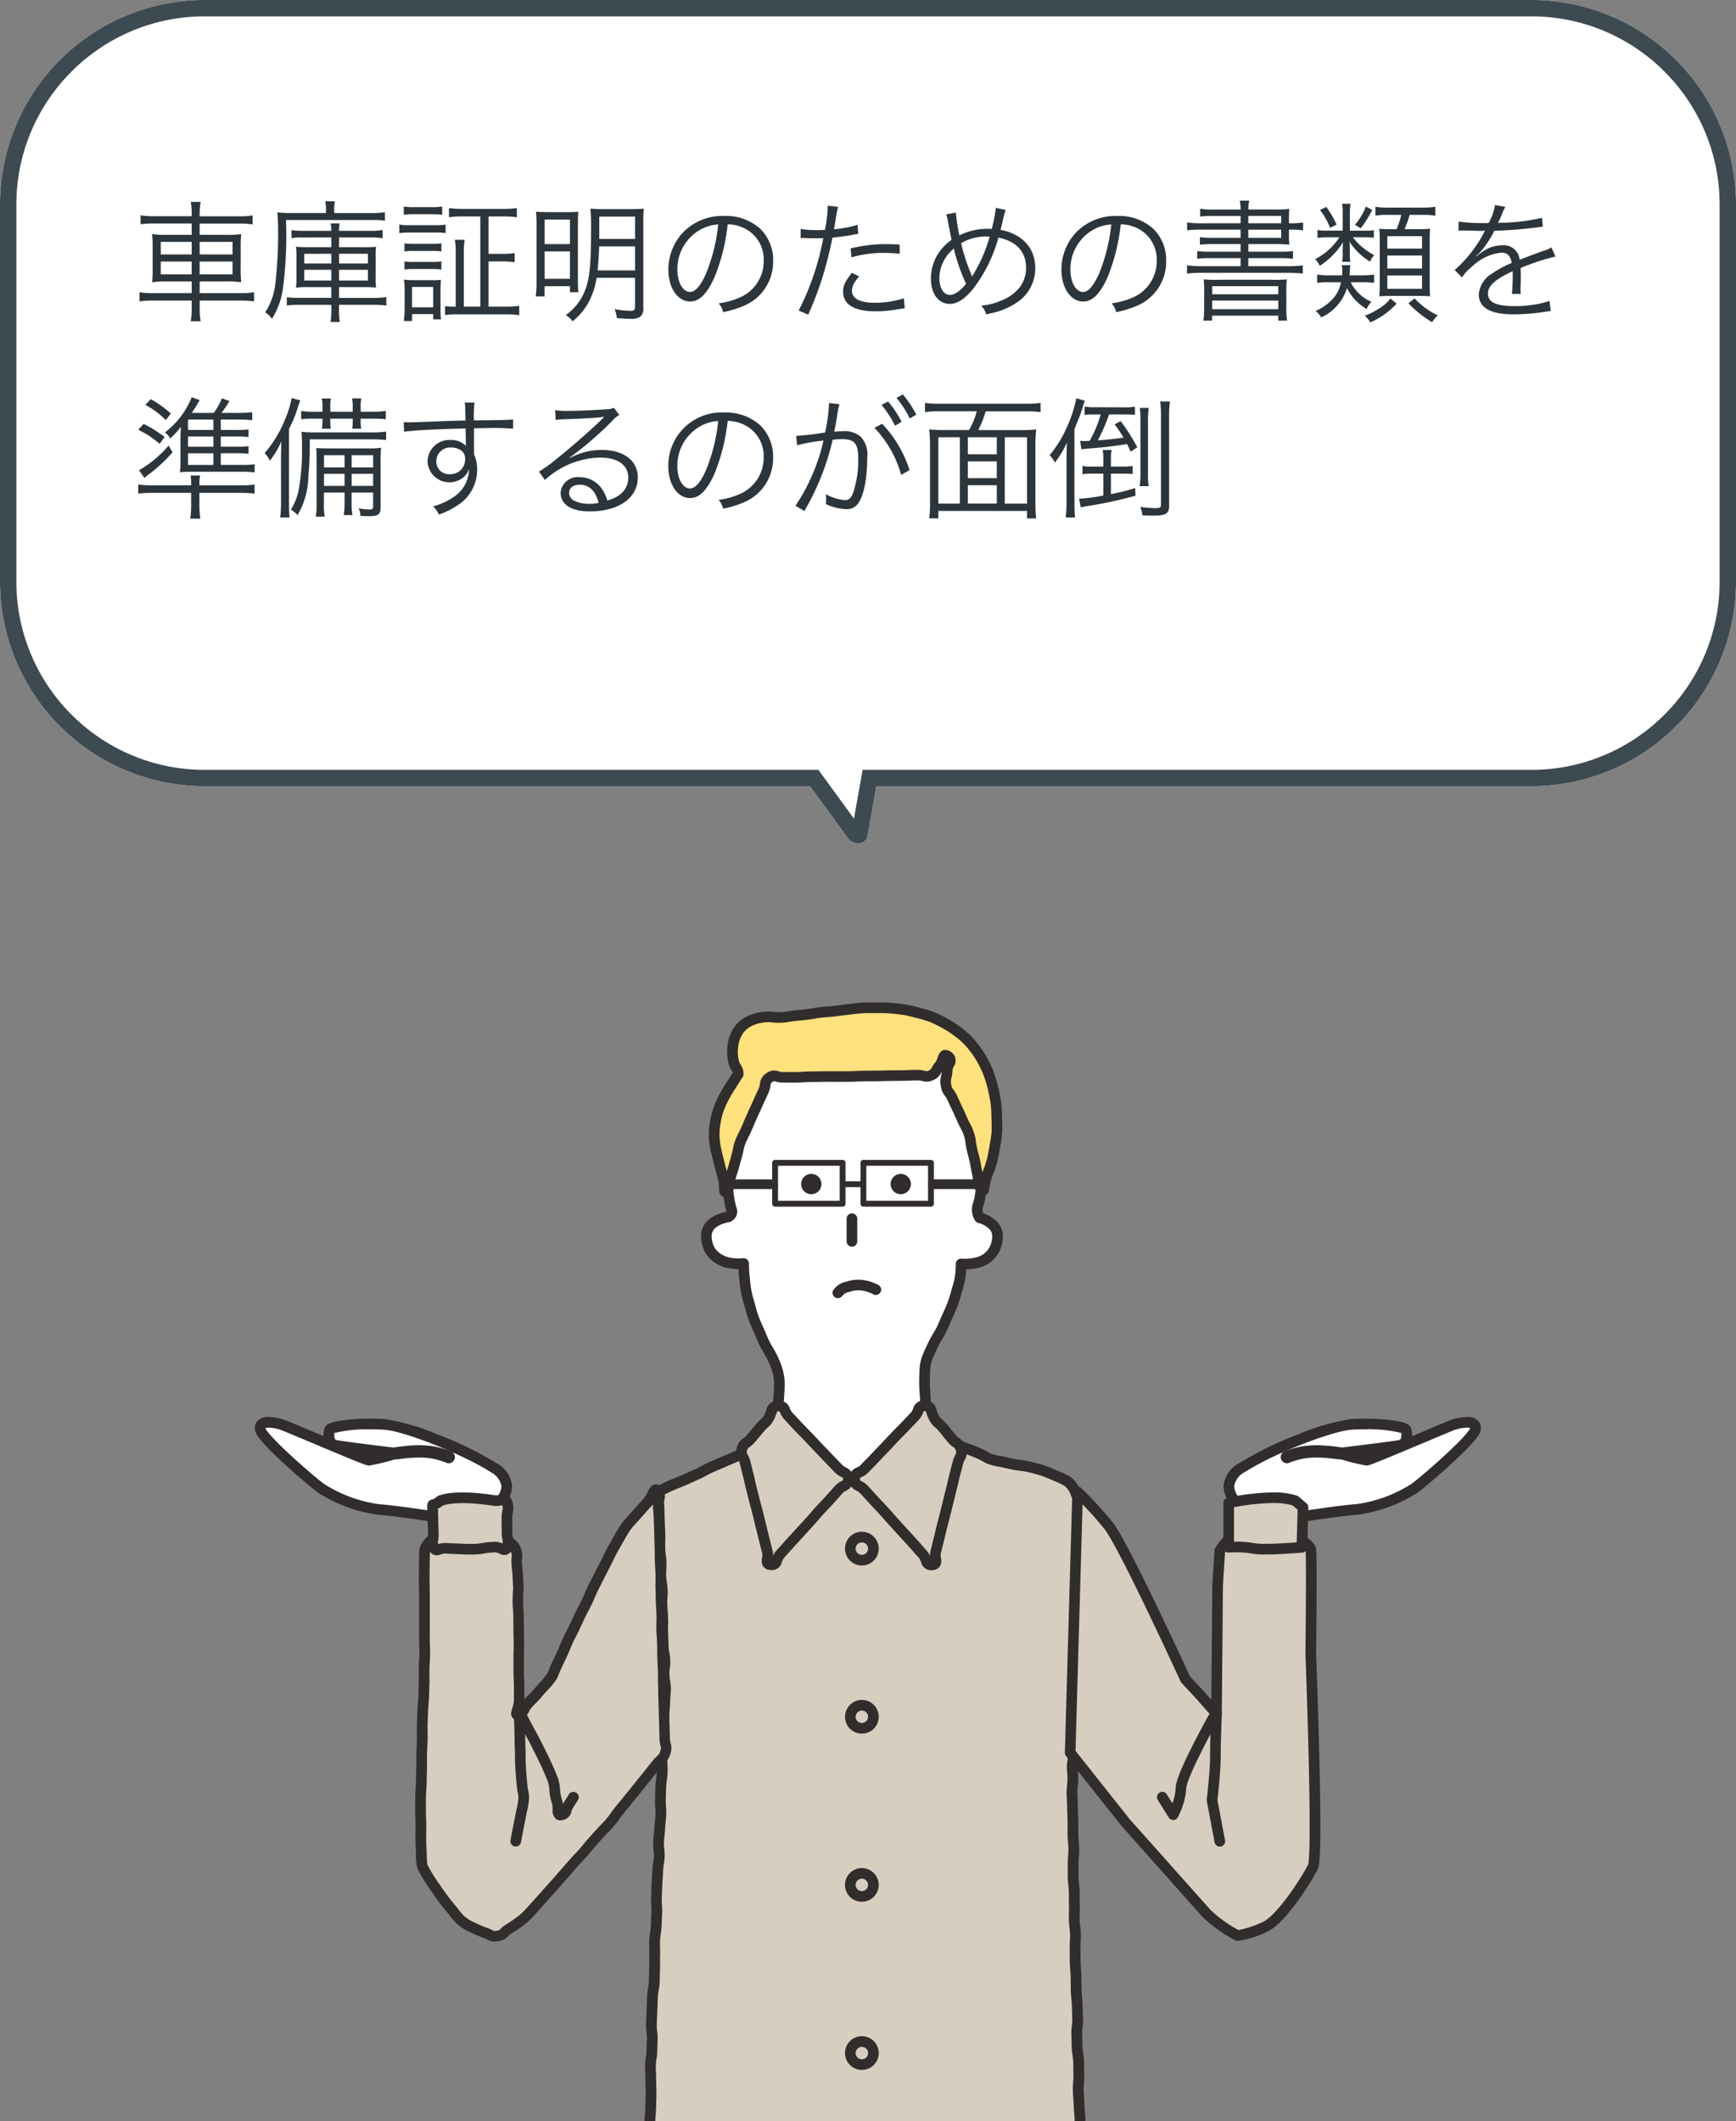 <svg xmlns="http://www.w3.org/2000/svg" xmlns:xlink="http://www.w3.org/1999/xlink" width="212" height="258.999" viewBox="0 0 212 258.999"><rect x="0" y="0" width="212" height="258.999" fill="#808080" stroke="none"/><defs><clipPath id="a"><rect width="154" height="140" fill="none"/></clipPath></defs><g transform="translate(-970 -976.001)"><g transform="translate(999 1095.001)"><g transform="translate(0 -0.001)" clip-path="url(#a)"><path d="M31.277,60.481c-3.551-2.311-10.9-5.125-13.359-5.272-3.422-.206-6.49.271-6.643.659s-.235,1.7.677,1.89,7.471.978,7.471.978a33.29,33.29,0,0,1-3.353.855c-.4-.025-8.637-3.558-10.186-4.179s-3.39-.733-3.066.476,6.6,6.6,7.494,7.186a17.5,17.5,0,0,0,6.981,2.534c2.763.168,12.967,1.838,12.967,1.838l1.574-2.565s2.737-2.255-.557-4.4" transform="translate(-0.014 -0.285)" fill="#fff"/><path d="M3.844,54.3a6.461,6.461,0,0,1,2.283.5c.5.2,1.683.7,3.055,1.276l1.348.567a2.548,2.548,0,0,1,.141-1.026c.149-.371.542-.647,2.029-.875a24.376,24.376,0,0,1,3.548-.24h0c.573,0,1.147.017,1.708.051a26.624,26.624,0,0,1,6.465,1.868,42.532,42.532,0,0,1,7.209,3.508,3.605,3.605,0,0,1,1.915,2.737A3.561,3.561,0,0,1,32.338,65.3l-1.524,2.483a.65.65,0,0,1-.659.3c-.1-.017-10.2-1.667-12.9-1.831a18.326,18.326,0,0,1-7.3-2.639c-.488-.319-2.321-1.851-4.041-3.422-3.462-3.163-3.652-3.872-3.723-4.139a1.3,1.3,0,0,1,.187-1.18A1.743,1.743,0,0,1,3.844,54.3ZM16.086,60.24l-.054,0c-.3-.019-1.3-.409-7.354-2.957-1.367-.575-2.548-1.072-3.036-1.268a5.215,5.215,0,0,0-1.8-.41,1.169,1.169,0,0,0-.411.056.511.511,0,0,0,.012.055c.088.254.9,1.288,3.393,3.562,1.741,1.588,3.458,3.009,3.829,3.251a16.845,16.845,0,0,0,6.665,2.429c2.472.15,10.608,1.453,12.6,1.776L31.28,64.54a.65.65,0,0,1,.141-.162,2.349,2.349,0,0,0,.828-1.639,2.431,2.431,0,0,0-1.326-1.714c-3-1.952-10.384-5.009-13.043-5.168-.535-.032-1.083-.048-1.63-.048h0a16.745,16.745,0,0,0-4.407.454,1.342,1.342,0,0,0,.084.73.21.21,0,0,0,.159.128c.7.142,5.157.7,7.416.969a.65.65,0,0,1,.107,1.269A26.1,26.1,0,0,1,16.086,60.24Z" transform="translate(-0.014 -0.285)" fill="#302d2c"/><path d="M77.86,172.348a15.976,15.976,0,0,0,1.721-.2c.862-.088.861-.093,1.724-.181s.859-.123,1.72-.212.872,0,1.735-.084.864-.072,1.726-.159.861-.083,1.721-.17.849-.23,1.711-.318.877.063,1.739-.025.859-.123,1.722-.212.857-.157,1.72-.246.862-.081,1.725-.169.865-.078,1.73-.166.871-.041,1.737-.129.939.164,1.734-.191c.759-.34-.031-.626.021-1.676.023-.472.178-1.026.209-1.658.025-.509.04-1.066.068-1.66.026-.527-.081-1.09-.053-1.67.025-.535.117-1.088.143-1.661.025-.541,0-1.1.024-1.667.025-.545.175-1.1.2-1.659s-.071-1.11-.046-1.67.188-1.1.212-1.659-.13-1.122-.107-1.677.1-1.116.122-1.669,0-1.122.017-1.669c.022-.567.055-1.123.074-1.666.021-.572.178-1.124.2-1.662.02-.58-.053-1.139-.037-1.669.017-.592.1-1.147.113-1.663.014-.621-.079-1.183-.074-1.67.007-.736.062-1.305.042-1.661-.017-.338-.088-.926-.114-1.723-.016-.5-.08-1.075-.1-1.723-.015-.531.1-1.112.079-1.728-.015-.546-.012-1.123-.028-1.726-.015-.553-.169-1.124-.185-1.718-.014-.559-.03-1.134-.045-1.723-.014-.564.128-1.144.114-1.729-.015-.566-.044-1.142-.058-1.725s-.11-1.142-.124-1.722,0-1.149-.019-1.727-.086-1.149-.1-1.725,0-1.155-.018-1.732.059-1.157.046-1.73-.133-1.155-.146-1.727.028-1.162.015-1.732c-.013-.587,0-1.164-.016-1.733-.013-.588-.122-1.164-.135-1.729-.013-.593.01-1.17,0-1.73-.013-.6.1-1.176.086-1.73-.013-.606-.1-1.182-.108-1.727-.013-.62.012-1.2,0-1.728-.013-.654-.049-1.232-.057-1.724-.016-.871-.061-1.469-.061-1.721,0-.5.092-1.057.107-1.649.014-.523-.1-1.079-.073-1.651.023-.535.2-1.08.233-1.642.03-.544.068-1.1.1-1.649s-.017-1.109.022-1.657.038-1.114.08-1.654c.045-.568.048-1.126.094-1.658.051-.579.106-1.131.156-1.646.059-.606.22-1.15.276-1.634.082-.712.147-1.275.213-1.631.054-.3.12-.886.19-1.685.042-.489.14-1.055.18-1.685.034-.525.081-1.093.108-1.692.025-.54-.119-1.112-.1-1.7.017-.551.136-1.114.143-1.69.007-.558-.046-1.125-.05-1.694s.105-1.136.089-1.7-.215-1.13-.247-1.687c-.034-.578.054-1.155,0-1.7-.056-.584-.186-1.141-.267-1.677-.089-.595-.116-1.171-.239-1.683a9.342,9.342,0,0,0-.594-1.595,2.958,2.958,0,0,0-.981-1.341,10.054,10.054,0,0,0-1.529-.719,14.667,14.667,0,0,0-1.572-.63c-.55-.165-1.1-.316-1.642-.437-.574-.127-1.148-.162-1.677-.259-.609-.111-1.167-.263-1.662-.361a6.48,6.48,0,0,1-1.644-.441,11.206,11.206,0,0,0-1.4-.7c-.438-.178-.939-.36-1.467-.555-.478-.175-.982-.339-1.485-.509s-1.009-.339-1.494-.486c-.541-.165-1.064-.266-1.523-.38a12.005,12.005,0,0,0-1.518-.436,12.233,12.233,0,0,1-1.705.121c-.493-.02-1.062-.213-1.7-.234-.531-.018-1.1-.041-1.706-.054-.548-.013-1.122.1-1.708.093-.56-.006-1.132-.085-1.709-.081s-1.141.035-1.71.051-1.156-.027-1.716,0c-.585.033-1.143.245-1.691.3-.6.058-1.178.033-1.706.118A12.553,12.553,0,0,0,66,57a4.086,4.086,0,0,0-1.541.68,8.349,8.349,0,0,1-1.561.809c-.467.209-1.059.344-1.654.61-.506.227-1.057.447-1.617.7-.526.236-1.076.457-1.619.7s-1.049.561-1.574.8l-1.611.719c-.595.267-1.16.468-1.626.676-.966.433-1.572.763-1.586.77.025.857.081.855.112,1.711s.027.859.059,1.716.037.858.068,1.714-.046.861-.014,1.719.121.855.153,1.712-.058.859-.027,1.714.139.855.171,1.713-.073.86-.041,1.718.067.857.1,1.714-.023.861.009,1.72.033.859.065,1.716.167.855.2,1.714-.124.867-.094,1.729.147.857.176,1.718c0,.182-.072.78-.1,1.7-.018.483-.085,1.054-.109,1.705-.02.521.02,1.093,0,1.708-.022.537-.125,1.1-.149,1.7-.021.543-.054,1.111-.078,1.7-.022.55.054,1.122.03,1.706-.022.555-.152,1.119-.176,1.7-.022.558-.022,1.128-.045,1.706-.023.561.082,1.136.058,1.712s-.116,1.13-.14,1.7-.122,1.13-.146,1.7.115,1.143.093,1.714-.169,1.134-.192,1.705-.073,1.14-.1,1.707-.04,1.144-.063,1.711.066,1.149.043,1.714-.05,1.147-.073,1.711-.165,1.143-.187,1.707c-.024.581.033,1.156.011,1.716-.023.584.006,1.157-.016,1.714-.023.586-.022,1.159-.043,1.712-.023.591-.2,1.155-.219,1.7-.023.6-.045,1.171-.065,1.709-.023.614-.05,1.185-.069,1.707-.023.647.124,1.224.109,1.712-.026.835-.054,1.418-.054,1.7,0,.4-.161.964-.169,1.664-.006.494.047,1.055.039,1.664-.007.522.044,1.081.036,1.666-.008.535-.026,1.091-.034,1.662-.008.545-.09,1.1-.1,1.665s-.038,1.108-.045,1.666-.032,1.116-.038,1.668,0,1.124-.006,1.669c0,.575.114,1.137.111,1.675,0,.585-.1,1.144-.1,1.666,0,.612.019,1.173.025,1.667.008.705.131,1.269.154,1.654.029.494.052,1.043.109,1.631.051.514.02,1.069.088,1.638.063.524.233,1.054.307,1.611.071.53.13,1.075.21,1.626.077.535.088,1.088.171,1.63s.12,1.1.206,1.633.245,1.078.332,1.612c.092.553.153,1.1.243,1.626.1.561.3,1.084.388,1.6.1.576.174,1.123.264,1.622.108.61.158,1.162.242,1.623.185,1.008-.452,1.271.318,1.553a3.747,3.747,0,0,0,1.705.21c.865.036.87-.07,1.736-.034s.866.027,1.732.063.863.083,1.73.117.863.091,1.73.126.867-.074,1.732-.038.863.1,1.73.139.868-.035,1.733,0,.862.13,1.729.166.871-.061,1.738-.025.862.138,1.728.174.868.029,1.737.065.874-.062,1.742,0a11.724,11.724,0,0,0,1.738.107" transform="translate(-0.263 -0.291)" fill="#d8cebf"/><path d="M77.537,173h0a5.96,5.96,0,0,1-.8-.052c-.166-.02-.355-.042-.656-.063-.181-.013-.335-.019-.469-.019s-.24.006-.361.013c-.136.008-.291.017-.5.017-.121,0-.249,0-.392-.009-.431-.018-.651-.025-.863-.032s-.437-.015-.874-.033a7,7,0,0,1-.94-.095,5.738,5.738,0,0,0-.788-.079c-.123-.005-.232-.008-.333-.008-.192,0-.324.009-.464.019-.156.011-.318.022-.555.022-.119,0-.245,0-.387-.009a7.453,7.453,0,0,1-.935-.09,6.252,6.252,0,0,0-.794-.076c-.161-.007-.3-.01-.427-.01-.151,0-.266,0-.386.009s-.261.01-.439.01c-.145,0-.3,0-.481-.011-.458-.019-.691-.047-.915-.074-.209-.025-.407-.049-.815-.066-.11,0-.207-.007-.3-.007-.2,0-.335.011-.486.024s-.336.029-.6.029c-.109,0-.224,0-.352-.008-.454-.019-.684-.043-.906-.066s-.411-.043-.824-.06c-.453-.018-.682-.04-.9-.061s-.413-.039-.826-.056c-.43-.018-.648-.025-.86-.031s-.436-.014-.872-.032c-.113,0-.214-.007-.308-.007-.2,0-.337.011-.481.022s-.331.027-.585.027c-.112,0-.23,0-.362-.008-.11,0-.217-.007-.327-.007-.15,0-.267,0-.374,0a3.084,3.084,0,0,1-1.2-.246,1.054,1.054,0,0,1-.764-1.383,1.512,1.512,0,0,0,.029-.663c-.043-.235-.076-.483-.111-.745-.038-.282-.077-.574-.131-.881-.047-.262-.089-.531-.133-.816-.041-.262-.083-.533-.131-.808-.038-.218-.1-.45-.171-.7a8.956,8.956,0,0,1-.218-.908c-.048-.28-.088-.569-.127-.847-.036-.256-.073-.521-.116-.781-.04-.241-.1-.485-.154-.743-.064-.281-.13-.571-.179-.873s-.08-.591-.112-.876c-.029-.264-.057-.513-.095-.762-.047-.3-.072-.606-.1-.9-.021-.258-.042-.5-.076-.737-.049-.336-.09-.671-.13-1-.026-.214-.053-.427-.081-.637-.033-.243-.087-.486-.144-.743a8.84,8.84,0,0,1-.164-.877c-.04-.339-.048-.661-.056-.971-.006-.241-.012-.469-.033-.681-.047-.477-.072-.933-.093-1.335q-.009-.165-.018-.322c-.007-.116-.027-.268-.05-.443a9.98,9.98,0,0,1-.105-1.242c0-.182-.006-.373-.01-.572-.007-.349-.014-.711-.015-1.1,0-.287.025-.576.05-.856s.048-.545.049-.815a6.985,6.985,0,0,0-.051-.734,8.331,8.331,0,0,1-.06-.944c0-.24,0-.484,0-.729,0-.307,0-.624,0-.941,0-.288.011-.58.019-.863.007-.265.015-.539.019-.807,0-.287.013-.575.023-.854s.019-.545.022-.812c0-.308.028-.606.052-.893.022-.27.042-.525.046-.773,0-.3.011-.6.018-.886.006-.263.012-.523.016-.777,0-.283-.007-.569-.018-.846s-.021-.549-.018-.819c0-.3-.008-.6-.02-.887-.011-.271-.022-.526-.019-.777a8.049,8.049,0,0,1,.11-1.136,4.139,4.139,0,0,0,.059-.521c0-.183.01-.465.024-.856.009-.247.019-.537.03-.865a4.865,4.865,0,0,0-.046-.637,7.117,7.117,0,0,1-.063-1.078c.01-.266.021-.544.033-.834s.024-.572.035-.874c.019-.518.04-1.068.062-1.643l0-.067a6.7,6.7,0,0,1,.115-.91,6.049,6.049,0,0,0,.1-.793c.01-.261.015-.525.02-.8.005-.295.011-.6.023-.908.01-.261.009-.527.007-.808s0-.6.009-.906c.01-.253,0-.515-.006-.791-.009-.3-.018-.608,0-.926a8.669,8.669,0,0,1,.1-.912,7.752,7.752,0,0,0,.088-.794q.019-.47.04-.945.017-.382.033-.767c.01-.248,0-.508-.021-.783a9.263,9.263,0,0,1-.022-.931c.012-.286.022-.574.032-.863s.02-.564.031-.847.03-.572.048-.849.037-.575.048-.858a8.522,8.522,0,0,1,.1-.924,7.419,7.419,0,0,0,.089-.781,5.622,5.622,0,0,0-.044-.769,6.634,6.634,0,0,1-.049-.945c.013-.309.045-.609.077-.9s.059-.544.07-.8c.013-.308.044-.607.073-.9s.056-.546.067-.807a7.191,7.191,0,0,0-.028-.8,8.145,8.145,0,0,1-.03-.916c.011-.286.017-.577.023-.858s.011-.565.022-.847c.013-.324.055-.631.095-.927.037-.272.071-.528.081-.773.011-.27,0-.54-.015-.826s-.027-.583-.015-.881.025-.569.039-.842c.015-.3.028-.579.039-.857.013-.333.048-.646.082-.949.03-.267.058-.519.067-.757.012-.3.007-.6,0-.89s-.009-.55,0-.816c.014-.36.04-.7.063-1,.02-.254.038-.495.046-.707.021-.592.058-1.053.082-1.357.01-.13.021-.264.022-.315a4.847,4.847,0,0,0-.078-.763,6.268,6.268,0,0,1-.1-.939,4.8,4.8,0,0,1,.053-.98,3.518,3.518,0,0,0,.04-.749,4.088,4.088,0,0,0-.088-.755,5.345,5.345,0,0,1-.111-.96c-.016-.424-.024-.638-.032-.85s-.017-.432-.033-.865c-.017-.45-.011-.679,0-.9s.011-.41,0-.819-.031-.621-.047-.836-.034-.44-.05-.878a6.752,6.752,0,0,1,.022-.938,5.481,5.481,0,0,0,.019-.78,5.276,5.276,0,0,0-.078-.776,6.6,6.6,0,0,1-.094-.937,7.674,7.674,0,0,1,.015-.923,6.418,6.418,0,0,0,.012-.791,6.49,6.49,0,0,0-.071-.789,7.687,7.687,0,0,1-.083-.923,8.766,8.766,0,0,1,.007-.918,7.572,7.572,0,0,0,.007-.8c-.015-.426-.024-.639-.034-.851s-.019-.431-.034-.863c-.017-.457-.024-.672-.031-.9-.006-.2-.013-.414-.028-.814s-.034-.589-.054-.8c-.022-.224-.045-.456-.058-.92a.65.65,0,0,1,.348-.595l.007,0c.209-.112.785-.412,1.615-.784.231-.1.477-.2.738-.306.287-.115.584-.234.888-.37l.671-.3.94-.42c.239-.107.479-.236.733-.372s.547-.293.84-.425c.274-.122.549-.239.815-.351s.543-.23.8-.347c.289-.129.574-.25.85-.366s.523-.221.767-.33a10.333,10.333,0,0,1,.985-.366c.247-.082.479-.159.669-.244l.214-.1a6.289,6.289,0,0,0,1.08-.556l.146-.089a4.79,4.79,0,0,1,1.743-.779l.172-.052a11.69,11.69,0,0,1,1.565-.389,8.62,8.62,0,0,1,1.04-.083c.233-.009.473-.018.706-.041a5.619,5.619,0,0,0,.68-.127,6.136,6.136,0,0,1,1.037-.172c.158-.009.324-.013.522-.013.16,0,.322,0,.478.005s.31.005.462.005c.1,0,.188,0,.272,0,.2-.006.4-.013.6-.021.366-.014.745-.028,1.12-.03h.047c.318,0,.626.022.925.043.261.018.508.036.748.038h.032c.245,0,.493-.022.755-.045a8.29,8.29,0,0,1,.929-.047c.459.01.9.025,1.321.04l.391.014a6.823,6.823,0,0,1,1.065.14,4.778,4.778,0,0,0,.637.094c.069,0,.14,0,.21,0a7.288,7.288,0,0,0,1.023-.083,3.463,3.463,0,0,1,.446-.043,3.008,3.008,0,0,1,.959.23c.226.079.46.161.715.224.143.036.292.07.451.106.336.077.717.164,1.106.283.507.154,1.027.328,1.513.493l.36.121c.378.127.769.257,1.14.394l.213.079c.456.168.886.327,1.275.485a11.379,11.379,0,0,1,1.41.7l.063.036a5.654,5.654,0,0,0,1.271.332l.179.035c.221.044.447.1.686.152.311.072.632.146.967.208.206.038.424.066.656.1.337.043.685.088,1.045.168.5.112,1.041.254,1.689.449a11.764,11.764,0,0,1,1.35.528l.292.128c.113.048.227.1.34.142a7.7,7.7,0,0,1,1.284.628,3.54,3.54,0,0,1,1.223,1.625l.071.162a8.845,8.845,0,0,1,.56,1.542A9.378,9.378,0,0,1,104,66.08c.023.2.047.414.077.62.028.186.062.376.1.577.066.362.134.736.172,1.134a7.305,7.305,0,0,1,.006.984c-.01.26-.02.505-.006.744a5.324,5.324,0,0,0,.109.707,5.954,5.954,0,0,1,.138,1,8.212,8.212,0,0,1-.046.971c-.023.261-.044.507-.043.743s.013.487.025.744c.014.314.029.638.025.963a9.221,9.221,0,0,1-.078.972c-.03.256-.058.5-.065.73a5.677,5.677,0,0,0,.05.765,6.051,6.051,0,0,1,.052.94c-.019.415-.047.809-.074,1.19-.012.175-.024.347-.035.514-.025.388-.07.755-.111,1.078-.028.222-.054.431-.07.621-.05.574-.125,1.342-.2,1.746-.06.328-.124.866-.207,1.59-.028.245-.077.487-.128.742a8.716,8.716,0,0,0-.146.881l-.036.375c-.04.407-.081.828-.119,1.266-.022.259-.034.528-.046.812s-.024.553-.047.84c-.02.264-.03.533-.04.818s-.019.55-.039.832c-.018.253-.014.514-.011.791s.008.567-.011.861q-.016.247-.032.495c-.024.379-.05.77-.071,1.149a6.777,6.777,0,0,1-.128.911,5.278,5.278,0,0,0-.1.723,6.428,6.428,0,0,0,.035.81,7.528,7.528,0,0,1,.038.831c-.008.3-.034.585-.059.859s-.049.538-.049.773c0,.088.007.246.017.446.014.311.034.738.044,1.263,0,.232.014.489.025.761.012.3.025.618.032.962,0,.26,0,.524,0,.8,0,.3-.007.608,0,.925,0,.247.027.506.05.782.025.3.052.615.059.945a8.606,8.606,0,0,1-.044.9,7.89,7.89,0,0,0-.042.832c.006.285,0,.576,0,.857s-.005.581,0,.873c.006.251.034.513.063.791.032.3.065.613.072.938.007.291.007.587.008.873s0,.573.008.86,0,.6-.007.888-.014.566-.007.844c.006.254.036.517.068.8.035.3.071.609.078.931s-.009.611-.024.9-.029.558-.022.824c.007.3.008.592.009.878s0,.572.009.855.027.538.048.824.045.6.051.9.008.591.01.877,0,.569.009.849.032.539.06.825.057.592.064.9.019.611.03.909c.01.267.02.544.028.815a7.075,7.075,0,0,1-.062.968,5.823,5.823,0,0,0-.053.762q.01.409.021.81.012.463.024.913a6.841,6.841,0,0,0,.088.811,7.544,7.544,0,0,1,.1.906c.008.31.011.612.015.9s.006.557.013.822a8.913,8.913,0,0,1-.043,1,6.947,6.947,0,0,0-.036.73c.01.333.033.648.054.952.019.27.037.525.045.768.017.5.052.915.079,1.247.015.18.028.336.035.465.012.222,0,.486-.014.821-.011.259-.024.553-.027.879,0,.194.015.416.033.652.023.307.049.655.041,1.026-.006.278-.032.565-.056.842s-.049.547-.057.825c-.007.231.005.476.018.736.015.3.03.61.019.937a7.138,7.138,0,0,1-.1.891,6.473,6.473,0,0,0-.093.772c-.01.295-.025.6-.039.893-.012.253-.025.515-.035.775s-.009.511-.007.783c0,.288,0,.585-.01.887s-.038.589-.063.873-.048.535-.059.8a4.83,4.83,0,0,0,.05.732,5.857,5.857,0,0,1,.057.946,7.231,7.231,0,0,1-.115.915,6.139,6.139,0,0,0-.1.744,7.278,7.278,0,0,0,.022.772,8.213,8.213,0,0,1,.023.9,8.074,8.074,0,0,1-.109.918,6.861,6.861,0,0,0-.091.741c-.012.271-.012.551-.012.821s0,.563-.012.846c-.014.312-.046.612-.077.9-.028.266-.055.517-.066.759a6.718,6.718,0,0,0,.026.8,7.263,7.263,0,0,1,.027.875c-.014.29-.024.574-.034.848s-.021.552-.033.812a8.767,8.767,0,0,1-.125,1.024,5.994,5.994,0,0,0-.084.634,1.46,1.46,0,0,0,.156.7,1.031,1.031,0,0,1-.561,1.534,2.417,2.417,0,0,1-1.04.254c-.1,0-.194-.007-.285-.013s-.186-.013-.3-.013a3.058,3.058,0,0,0-.314.017c-.451.046-.681.057-.9.067s-.418.02-.833.062c-.447.046-.661.065-.889.086-.208.019-.424.038-.842.081-.449.046-.663.066-.89.088-.207.019-.421.04-.834.082s-.6.077-.806.115c-.224.041-.455.084-.914.13-.418.043-.621.072-.835.1s-.442.063-.886.109a5.618,5.618,0,0,1-.569.032c-.164,0-.3-.009-.413-.018s-.2-.014-.32-.014a4.345,4.345,0,0,0-.437.025,3.947,3.947,0,0,0-.749.14,5.2,5.2,0,0,1-.962.179c-.433.044-.649.065-.866.086s-.428.041-.855.084-.653.062-.867.08-.428.035-.859.079a7.63,7.63,0,0,1-.835.045h-.2a6.287,6.287,0,0,0-.7.039c-.413.042-.614.072-.827.1s-.444.064-.892.11c-.408.042-.622.065-.827.087-.227.025-.443.048-.9.094-.333.034-.52.067-.7.1A6.206,6.206,0,0,1,77.88,173C77.752,173,77.64,173,77.537,173Zm-1.929-1.433c.165,0,.348.007.559.022.331.023.545.048.717.068a4.7,4.7,0,0,0,.652.043c.089,0,.19,0,.3-.005a5,5,0,0,0,.88-.088c.184-.033.414-.073.794-.112.45-.046.664-.069.889-.093.206-.022.422-.046.835-.088s.624-.072.839-.1.44-.064.881-.109a7.647,7.647,0,0,1,.836-.045h.2a6.277,6.277,0,0,0,.7-.039c.443-.045.667-.064.884-.082s.423-.035.842-.077.647-.065.862-.085.429-.041.859-.085a3.932,3.932,0,0,0,.753-.14,5.224,5.224,0,0,1,.958-.178,5.623,5.623,0,0,1,.569-.032c.164,0,.3.009.413.018s.2.014.32.014a4.345,4.345,0,0,0,.437-.025c.417-.043.619-.072.833-.1s.443-.064.888-.109c.408-.041.6-.077.811-.116.223-.041.453-.083.909-.13.419-.043.635-.063.845-.083s.436-.041.88-.087c.426-.043.645-.063.857-.082s.434-.039.873-.084.682-.057.9-.067.417-.02.832-.062a4.346,4.346,0,0,1,.446-.024c.155,0,.283.009.386.016.074.005.138.01.194.01a.921.921,0,0,0,.362-.079,2.656,2.656,0,0,1-.217-1.176,6.883,6.883,0,0,1,.1-.783,7.615,7.615,0,0,0,.109-.875c.012-.253.022-.517.033-.8s.021-.564.035-.862a6.215,6.215,0,0,0-.025-.72,7.81,7.81,0,0,1-.028-.951c.013-.28.043-.562.072-.835s.059-.551.071-.824c.012-.253.011-.512.011-.785s0-.581.013-.882a7.935,7.935,0,0,1,.106-.886,6.983,6.983,0,0,0,.094-.773,7.13,7.13,0,0,0-.022-.759,8.362,8.362,0,0,1-.024-.911,7.2,7.2,0,0,1,.114-.905,6.166,6.166,0,0,0,.1-.753,4.814,4.814,0,0,0-.05-.739,5.872,5.872,0,0,1-.058-.937c.012-.293.038-.581.063-.859s.049-.546.059-.809.01-.556.009-.829,0-.557.008-.839c.01-.266.023-.531.035-.787.015-.3.028-.59.038-.877a7.553,7.553,0,0,1,.108-.931,6.087,6.087,0,0,0,.088-.73c.009-.274,0-.556-.018-.829s-.027-.556-.019-.838c.009-.316.036-.615.062-.9.024-.267.047-.52.052-.754.007-.309-.016-.609-.038-.9-.02-.264-.039-.514-.036-.763,0-.347.017-.653.028-.922.013-.287.023-.535.014-.7-.006-.111-.018-.256-.032-.425-.027-.328-.065-.777-.083-1.313-.007-.219-.024-.462-.043-.719-.022-.3-.046-.646-.057-1.006a7.99,7.99,0,0,1,.039-.875,7.918,7.918,0,0,0,.039-.855c-.008-.276-.011-.551-.014-.843s-.006-.584-.014-.883a6.487,6.487,0,0,0-.083-.75,7.932,7.932,0,0,1-.1-.968q-.011-.451-.024-.912-.011-.4-.021-.811a6.871,6.871,0,0,1,.06-.938,6,6,0,0,0,.054-.791c-.007-.262-.017-.535-.027-.8-.011-.3-.023-.614-.031-.926-.006-.258-.032-.523-.059-.8-.029-.3-.058-.6-.066-.918-.007-.292-.008-.588-.01-.875s0-.57-.009-.852-.027-.545-.048-.834-.044-.588-.051-.891-.008-.593-.009-.879,0-.571-.009-.854c-.008-.314.008-.623.024-.921.014-.282.028-.548.022-.809s-.037-.529-.069-.811-.07-.6-.077-.916,0-.611.008-.9.013-.559.007-.828c-.007-.3-.007-.6-.008-.885s0-.569-.008-.848-.035-.543-.065-.83-.063-.593-.07-.9,0-.618,0-.914.005-.552,0-.817a9,9,0,0,1,.046-.97,7.525,7.525,0,0,0,.04-.761c-.006-.288-.031-.58-.054-.863s-.048-.576-.054-.864c-.007-.337,0-.657,0-.967,0-.269.006-.522,0-.762-.007-.329-.019-.637-.031-.934-.011-.28-.022-.545-.026-.791-.009-.505-.029-.921-.043-1.225-.01-.226-.018-.389-.018-.507,0-.294.027-.6.054-.89.023-.253.047-.515.054-.777a6.475,6.475,0,0,0-.034-.688,7.513,7.513,0,0,1-.038-.974,6.318,6.318,0,0,1,.125-.908,5.707,5.707,0,0,0,.108-.74c.021-.387.047-.781.071-1.163q.016-.246.032-.493c.015-.245.012-.5.008-.762,0-.292-.008-.593.014-.9.018-.259.028-.527.037-.785.01-.286.02-.581.043-.873.021-.265.033-.535.044-.8.012-.285.025-.58.05-.868.039-.445.08-.869.12-1.279l.036-.374a9.868,9.868,0,0,1,.166-1.012c.046-.228.089-.444.111-.634.089-.773.152-1.308.219-1.675.029-.158.091-.583.182-1.624.018-.214.046-.436.075-.671.04-.32.081-.65.1-1,.011-.17.023-.344.036-.522.026-.374.054-.76.072-1.159a5.028,5.028,0,0,0-.046-.74,6.745,6.745,0,0,1-.057-.944c.009-.288.042-.57.074-.842a8.116,8.116,0,0,0,.069-.837c0-.287-.01-.579-.024-.887-.012-.258-.024-.525-.026-.794,0-.3.023-.587.048-.866a7.131,7.131,0,0,0,.041-.819,4.908,4.908,0,0,0-.114-.784,6.369,6.369,0,0,1-.132-.885c-.018-.3-.006-.591,0-.87a6.248,6.248,0,0,0,0-.81c-.033-.342-.1-.689-.157-1.024-.037-.2-.075-.411-.106-.617-.034-.23-.059-.451-.083-.666a8.313,8.313,0,0,0-.145-.963,7.687,7.687,0,0,0-.485-1.321L102,63.777a2.39,2.39,0,0,0-.738-1.055,6.624,6.624,0,0,0-1.074-.518c-.119-.049-.239-.1-.359-.15l-.3-.132a10.622,10.622,0,0,0-1.2-.473c-.616-.185-1.123-.32-1.6-.425-.3-.067-.622-.108-.93-.148-.238-.031-.484-.062-.724-.106-.365-.067-.7-.145-1.026-.22-.229-.053-.445-.1-.646-.143l-.177-.035a5.8,5.8,0,0,1-1.663-.479l-.063-.036a10.223,10.223,0,0,0-1.255-.629c-.368-.15-.788-.3-1.234-.469l-.213-.078c-.353-.129-.718-.252-1.1-.381l-.364-.122c-.476-.162-.984-.331-1.475-.48-.346-.106-.688-.184-1.018-.26-.165-.038-.32-.073-.474-.112-.313-.078-.589-.174-.832-.259a3.082,3.082,0,0,0-.529-.157c-.04,0-.168.018-.27.031a8.534,8.534,0,0,1-1.2.094c-.087,0-.175,0-.262-.005a5.753,5.753,0,0,1-.827-.115,5.718,5.718,0,0,0-.867-.118l-.394-.014c-.419-.015-.853-.03-1.3-.04h-.077c-.221,0-.458.021-.708.043-.279.025-.568.051-.871.051h-.044c-.281,0-.558-.022-.827-.041-.289-.02-.562-.039-.834-.039h-.038c-.356,0-.724.016-1.081.029-.205.008-.411.015-.615.021-.1,0-.2,0-.308,0-.164,0-.327,0-.485-.006s-.306-.005-.455-.005c-.173,0-.316,0-.449.011a5.079,5.079,0,0,0-.822.142,6.664,6.664,0,0,1-.844.154c-.27.026-.53.036-.781.046a7.552,7.552,0,0,0-.884.067,10.49,10.49,0,0,0-1.4.35l-.176.053a3.861,3.861,0,0,0-1.286.535.65.65,0,0,1-.1.078l-.193.118a7.29,7.29,0,0,1-1.229.635l-.212.095a8.378,8.378,0,0,1-.791.291,9.176,9.176,0,0,0-.863.319c-.256.115-.516.225-.791.341s-.549.232-.825.355-.555.242-.827.357-.53.225-.791.341-.5.244-.757.384-.534.286-.815.412l-.942.421-.669.3c-.328.147-.637.271-.936.39-.248.1-.483.193-.69.286-.5.225-.907.422-1.184.563.01.172.023.3.035.426.021.217.043.44.06.875.014.4.021.618.028.82.007.228.014.441.031.9.015.428.025.642.034.855s.018.43.034.86a8.778,8.778,0,0,1-.007.918,7.554,7.554,0,0,0-.006.8,6.49,6.49,0,0,0,.071.789,8.869,8.869,0,0,1,.068,1.85,6.471,6.471,0,0,0-.013.788,5.274,5.274,0,0,0,.078.775,6.6,6.6,0,0,1,.094.937,6.745,6.745,0,0,1-.022.937,5.487,5.487,0,0,0-.019.781c.015.413.031.614.047.827s.034.443.05.888.011.679,0,.9-.011.41,0,.818c.016.433.024.647.033.864s.016.427.032.852a4.069,4.069,0,0,0,.088.757,5.369,5.369,0,0,1,.111.957,4.776,4.776,0,0,1-.053.982,3.534,3.534,0,0,0-.041.748,4.956,4.956,0,0,0,.08.769,6.176,6.176,0,0,1,.1.951c0,.007,0,.015,0,.022,0,.094-.01.219-.026.425-.023.294-.058.737-.079,1.3-.009.24-.028.493-.049.76-.023.3-.047.612-.06.946-.009.232,0,.481,0,.746,0,.307.01.624,0,.962-.012.284-.044.571-.074.849s-.063.57-.075.856-.025.569-.039.87c-.013.27-.027.55-.038.831-.01.242,0,.5.015.768.014.3.028.612.015.938-.012.306-.053.605-.092.9s-.073.543-.084.805-.016.536-.021.82-.012.586-.023.885a7.066,7.066,0,0,0,.028.772,8.279,8.279,0,0,1,.03.941c-.012.3-.043.6-.073.887s-.057.55-.068.817c-.012.3-.045.6-.076.891s-.059.547-.07.812a5.583,5.583,0,0,0,.043.762,6.679,6.679,0,0,1,.049.951,8.5,8.5,0,0,1-.1.921,7.433,7.433,0,0,0-.09.785c-.012.3-.031.6-.05.89-.017.27-.035.549-.047.819s-.021.56-.031.839-.02.581-.032.871c-.011.257,0,.522.021.8s.035.6.022.912q-.016.387-.033.77-.02.473-.04.941a8.85,8.85,0,0,1-.1.928,7.588,7.588,0,0,0-.086.778c-.011.274,0,.547.005.836s.017.583.006.881c-.011.281-.009.569-.008.848s0,.577-.008.867-.017.593-.022.881-.01.556-.021.831a7.127,7.127,0,0,1-.122.967,5.657,5.657,0,0,0-.1.735l0,.068c-.022.574-.043,1.124-.062,1.642q-.017.456-.035.88c-.012.287-.024.563-.033.826a6,6,0,0,0,.056.886,5.745,5.745,0,0,1,.054.823c-.01.331-.021.623-.03.873-.013.363-.024.649-.024.809a4.963,4.963,0,0,1-.074.714,6.873,6.873,0,0,0-.1.958c0,.216.007.455.018.708.013.3.026.618.021.957,0,.237.007.487.017.751.011.294.023.6.019.915,0,.259-.01.522-.016.789-.007.285-.014.579-.018.874s-.028.58-.05.859-.044.542-.047.806c0,.28-.013.564-.023.839s-.019.552-.022.826-.011.557-.019.827-.016.563-.019.84c0,.311,0,.625,0,.928,0,.249,0,.5,0,.739a7.237,7.237,0,0,0,.054.8,8.053,8.053,0,0,1,.058.874c0,.323-.028.627-.054.921-.023.264-.045.513-.045.742,0,.377.008.733.015,1.076,0,.2.008.4.01.583a8.765,8.765,0,0,0,.094,1.087c.025.192.049.373.059.537.006.107.012.217.018.328.022.408.045.83.089,1.278.025.258.032.521.039.775.007.281.014.571.048.85.028.235.084.484.142.747s.124.554.164.854c.029.215.055.432.082.65.039.318.08.646.127.97.039.275.062.549.084.814.023.282.046.549.086.81s.072.55.1.814c.032.284.061.551.1.816s.1.516.162.788.124.541.17.821.084.548.121.812c.039.282.077.548.121.809a7.848,7.848,0,0,0,.189.779c.074.265.15.538.2.819s.093.564.135.832.084.539.128.787c.06.335.1.655.14.937.033.247.064.481.1.685a2.719,2.719,0,0,1-.02,1.087,1.682,1.682,0,0,0,.676.138l.146,0,.228,0c.128,0,.252,0,.381.008s.214.007.308.007c.2,0,.337-.011.481-.022s.331-.027.585-.027c.112,0,.23,0,.362.008.429.018.647.025.859.031s.437.014.873.032.675.04.9.061.416.039.834.056c.454.019.684.043.907.066s.411.043.824.06c.11,0,.207.007.3.007.2,0,.335-.011.486-.024s.336-.029.6-.029c.109,0,.224,0,.352.008.459.019.691.047.915.074.209.025.407.049.814.066.161.007.3.01.427.01.152,0,.266,0,.387-.009s.261-.01.439-.01c.144,0,.3,0,.48.011a7.447,7.447,0,0,1,.935.09,6.254,6.254,0,0,0,.794.076c.123.005.232.008.333.008.192,0,.324-.009.465-.019.156-.011.317-.022.554-.022.119,0,.245,0,.386.009a7.008,7.008,0,0,1,.941.095,5.731,5.731,0,0,0,.787.079c.432.018.651.025.864.032s.437.015.873.033c.124.005.235.008.338.008.174,0,.3-.007.428-.015S75.436,171.57,75.608,171.57Z" transform="translate(-0.263 -0.291)" fill="#302d2c"/><path d="M90.926,29.741c-.53-1.016-.19-1.364,0-2.268a13.408,13.408,0,0,0,.206-1.741c.041-.543.023-1.13.023-1.749,0-.56-.015-1.145-.047-1.749-.03-.568-.053-1.154-.11-1.746-.055-.575-.095-1.162-.175-1.746s-.219-1.151-.322-1.725-.227-1.157-.356-1.721c-.133-.582-.275-1.15-.432-1.7-.167-.582-.338-1.142-.531-1.667a5.476,5.476,0,0,0-.772-1.432A3.953,3.953,0,0,0,87.2,9.44a5.39,5.39,0,0,0-1.511-.574,10.563,10.563,0,0,0-1.614-.21c-.505-.033-1.048-.1-1.634-.1-.512.006-1.058.029-1.637.06-.517.028-1.059.1-1.632.137-.519.038-1.065.049-1.632.095L75.9,8.985c-.523.043-1.066.078-1.628.122-.528.041-1.07.129-1.634.17-.531.039-1.077.078-1.64.113a13.524,13.524,0,0,0-1.632.19,11.508,11.508,0,0,0-1.589.427,10.28,10.28,0,0,0-1.528.611,9.582,9.582,0,0,0-1.364.923,9.733,9.733,0,0,0-1.193,1.129,10.744,10.744,0,0,0-1,1.3,12.405,12.405,0,0,0-.819,1.421,14.5,14.5,0,0,0-.655,1.5c-.186.516-.335,1.044-.472,1.573s-.29,1.063-.381,1.6-.119,1.1-.17,1.635c-.054.561-.135,1.108-.149,1.641-.016.572.014,1.124.035,1.645.023.588.094,1.135.151,1.635a14.659,14.659,0,0,0,.262,1.612c.2.83.354,1-.255,1.4a4.312,4.312,0,0,0-1.866.738,2,2,0,0,0-.815,1.782,3.655,3.655,0,0,0,.424,1.511,3.141,3.141,0,0,0,1.1,1.1,3.81,3.81,0,0,0,1.455.516,5.673,5.673,0,0,0,1.571.037,16.984,16.984,0,0,0,.1,1.7c.058.569.1,1.132.209,1.675.109.563.268,1.105.416,1.634.156.556.3,1.105.48,1.619.2.551.445,1.062.658,1.557.236.549.446,1.074.676,1.545.276.563.593,1.038.821,1.471a10.529,10.529,0,0,1,.669,1.535,6.468,6.468,0,0,1,.337,1.726,17.191,17.191,0,0,1-.065,1.772c-.038.626-.082,1.236-.148,1.764-.127,1.019-.186.864-.237,1.745a12.594,12.594,0,0,0,.221,1.615,8.482,8.482,0,0,0,.54,1.546,6.034,6.034,0,0,0,.924,1.343,5.405,5.405,0,0,0,1.209,1.085,6.431,6.431,0,0,0,1.478.689,9.609,9.609,0,0,0,1.6.312c.538.075,1.082.124,1.625.145s1.1-.008,1.631-.008a10.474,10.474,0,0,0,1.731-.117,9.754,9.754,0,0,0,1.7-.392,9.355,9.355,0,0,0,1.539-.815,10.043,10.043,0,0,0,1.424-.994,11.274,11.274,0,0,0,1.229-1.23,12.781,12.781,0,0,0,1.064-1.382c.557-.882.725-.683.787-1.547.065-.906-.179-.639-.316-1.792-.061-.508-.078-1.119-.115-1.817-.03-.554-.1-1.162-.1-1.823,0-.572.023-1.183.059-1.828a5.053,5.053,0,0,1,.452-1.632c.2-.468.443-.986.722-1.535.243-.476.571-.947.839-1.477.246-.487.442-1.023.682-1.551.231-.5.474-1.018.676-1.555s.355-1.067.506-1.618a13.943,13.943,0,0,0,.417-1.646,11.135,11.135,0,0,0,.119-1.665,5.33,5.33,0,0,0,1.526-.07,3.867,3.867,0,0,0,1.461-.515,3.137,3.137,0,0,0,1.056-1.135,3.6,3.6,0,0,0,.4-1.5,1.905,1.905,0,0,0-.63-1.591,3.553,3.553,0,0,0-1.558-.824" transform="translate(-0.299 -0.044)" fill="#fff"/><path d="M82.528,7.91c.407,0,.779.032,1.139.062.156.013.3.026.446.035a11.093,11.093,0,0,1,1.714.224,6.029,6.029,0,0,1,1.692.644,4.608,4.608,0,0,1,1.412,1.232,6.1,6.1,0,0,1,.864,1.6c.22.6.408,1.231.546,1.713.146.508.29,1.075.441,1.731.145.633.264,1.206.362,1.75.037.207.079.411.123.627.074.365.151.741.2,1.126.06.436.1.871.135,1.292.014.161.028.321.043.481.048.5.073.985.1,1.458q.008.159.016.316c.032.6.048,1.2.048,1.783,0,.145,0,.288,0,.43,0,.477.006.927-.027,1.368a13.723,13.723,0,0,1-.219,1.829c-.048.225-.1.415-.152.583a1.262,1.262,0,0,0-.024,1.007,4.052,4.052,0,0,1,1.545.9,2.56,2.56,0,0,1,.828,2.1,4.227,4.227,0,0,1-.482,1.765,3.805,3.805,0,0,1-1.274,1.368,4.466,4.466,0,0,1-1.706.61,7.132,7.132,0,0,1-1,.1c-.02.368-.056.727-.109,1.085a9.906,9.906,0,0,1-.32,1.33c-.038.131-.077.262-.113.394-.173.63-.329,1.156-.525,1.675-.184.486-.4.948-.6,1.394l-.092.2c-.093.2-.183.418-.269.624-.132.314-.268.639-.424.949s-.313.569-.47.832c-.136.226-.264.44-.37.648-.266.523-.5,1.026-.7,1.5a4.432,4.432,0,0,0-.4,1.412c-.038.684-.057,1.271-.058,1.794,0,.423.029.827.059,1.218.015.2.029.383.039.569s.018.354.026.522c.023.481.043.9.086,1.253a2.914,2.914,0,0,0,.18.792,2.245,2.245,0,0,1,.139,1.123,1.872,1.872,0,0,1-.491,1.307,4.727,4.727,0,0,0-.395.541,13.477,13.477,0,0,1-1.119,1.456,11.94,11.94,0,0,1-1.3,1.3,10.552,10.552,0,0,1-1.515,1.059l-.224.134a8.314,8.314,0,0,1-1.423.732,10.343,10.343,0,0,1-1.812.422,10.909,10.909,0,0,1-1.841.127c-.187,0-.374,0-.573.008s-.409.008-.619.008c-.169,0-.321,0-.464-.008-.552-.021-1.12-.072-1.689-.151a10.148,10.148,0,0,1-1.708-.337,7.092,7.092,0,0,1-1.629-.76,5.96,5.96,0,0,1-1.355-1.212A6.635,6.635,0,0,1,66.2,58.5a9.157,9.157,0,0,1-.583-1.666,9,9,0,0,1-.2-1.308c-.013-.128-.026-.259-.041-.393a.65.65,0,0,1,0-.11,6.281,6.281,0,0,1,.116-.99c.034-.178.072-.381.125-.8.068-.541.111-1.174.144-1.722.007-.111.014-.222.021-.333a12.78,12.78,0,0,0,.043-1.37,5.815,5.815,0,0,0-.3-1.55,9.844,9.844,0,0,0-.627-1.438c-.087-.165-.192-.344-.3-.533-.166-.282-.354-.6-.527-.955s-.339-.744-.509-1.149q-.088-.21-.181-.426c-.059-.137-.121-.276-.184-.417-.166-.373-.338-.759-.488-1.177s-.278-.878-.4-1.313q-.048-.174-.1-.35l-.046-.165c-.137-.487-.279-.99-.382-1.521-.095-.484-.143-.98-.19-1.459q-.013-.137-.027-.275c-.039-.384-.066-.74-.082-1.075a6.3,6.3,0,0,1-1.043-.083,4.42,4.42,0,0,1-1.7-.609,3.735,3.735,0,0,1-1.322-1.333,4.316,4.316,0,0,1-.5-1.782,2.642,2.642,0,0,1,1.062-2.336,4.717,4.717,0,0,1,2.01-.84l.03-.023c-.014-.075-.044-.194-.07-.294s-.052-.2-.08-.321a15.134,15.134,0,0,1-.275-1.686l-.022-.188c-.053-.449-.112-.957-.133-1.5l-.009-.22c-.02-.469-.04-.954-.026-1.468.01-.4.055-.795.1-1.181.019-.165.038-.336.054-.5.014-.145.026-.292.038-.44.033-.4.066-.818.139-1.243.075-.442.189-.875.3-1.293.031-.119.063-.238.093-.358.17-.662.321-1.165.49-1.632a14.978,14.978,0,0,1,.684-1.572,12.966,12.966,0,0,1,.862-1.495,11.187,11.187,0,0,1,1.06-1.378,10.3,10.3,0,0,1,1.272-1.2,10.193,10.193,0,0,1,1.457-.983,10.343,10.343,0,0,1,1.551-.627l.073-.025a12.118,12.118,0,0,1,1.679-.451,14.017,14.017,0,0,1,1.712-.2c.6-.038,1.16-.078,1.635-.113.28-.02.563-.054.837-.087s.529-.063.795-.083.534-.041.8-.06c.288-.021.56-.041.83-.063L77.482,8.2c.319-.026.629-.041.929-.055.247-.012.48-.023.708-.04s.483-.04.716-.063c.32-.03.623-.059.929-.075.675-.036,1.2-.055,1.665-.061ZM89.166,34.75a5.53,5.53,0,0,0,.919-.089A3.212,3.212,0,0,0,91.3,34.24a2.5,2.5,0,0,0,.838-.9,2.949,2.949,0,0,0,.325-1.228,1.252,1.252,0,0,0-.431-1.078,2.9,2.9,0,0,0-1.271-.664.65.65,0,0,1-.413-.328,2.508,2.508,0,0,1-.185-2.212c.045-.154.091-.313.13-.493a12.785,12.785,0,0,0,.193-1.653c.029-.388.026-.812.023-1.261,0-.144,0-.291,0-.439,0-.561-.015-1.137-.046-1.715q-.008-.159-.016-.319c-.023-.458-.047-.931-.092-1.4-.016-.164-.03-.328-.044-.492-.035-.4-.072-.824-.128-1.228-.047-.343-.116-.683-.19-1.043-.043-.213-.088-.434-.128-.655-.095-.524-.209-1.078-.35-1.691-.145-.633-.283-1.177-.423-1.663-.133-.462-.311-1.063-.517-1.623a4.822,4.822,0,0,0-.68-1.263A3.289,3.289,0,0,0,86.872,10a4.749,4.749,0,0,0-1.332-.5,9.855,9.855,0,0,0-1.512-.2c-.156-.01-.316-.024-.472-.037-.359-.031-.729-.062-1.112-.057-.443.005-.955.024-1.612.059-.279.015-.569.042-.875.072-.24.023-.488.046-.744.065s-.5.03-.74.042c-.289.014-.589.028-.887.052l-1.631.132c-.277.023-.552.043-.843.064-.258.019-.521.038-.787.059-.241.019-.485.048-.743.078-.289.034-.587.07-.9.092-.477.035-1.046.076-1.646.114a12.765,12.765,0,0,0-1.553.18,10.831,10.831,0,0,0-1.5.4l-.072.025a9.251,9.251,0,0,0-1.359.544,9.034,9.034,0,0,0-1.272.863,8.939,8.939,0,0,0-1.113,1.055,9.963,9.963,0,0,0-.938,1.223,11.679,11.679,0,0,0-.776,1.347,13.725,13.725,0,0,0-.626,1.437c-.154.427-.294.894-.453,1.514-.031.121-.063.244-.1.366-.107.408-.209.794-.274,1.18-.063.369-.094.756-.125,1.13-.012.154-.025.307-.039.458-.017.179-.037.355-.056.525-.042.376-.082.73-.091,1.072-.013.47.006.932.025,1.378l.009.224c.019.49.073.951.125,1.4l.022.19a14.085,14.085,0,0,0,.249,1.537c.026.109.051.206.074.294a1.349,1.349,0,0,1-.6,1.8.65.65,0,0,1-.243.1,3.64,3.64,0,0,0-1.579.61,1.358,1.358,0,0,0-.567,1.227,3.009,3.009,0,0,0,.345,1.241,2.485,2.485,0,0,0,.882.863,3.16,3.16,0,0,0,1.21.423,5.042,5.042,0,0,0,1.392.033.65.65,0,0,1,.725.646,16.249,16.249,0,0,0,.092,1.632q.014.14.028.279c.046.469.089.912.172,1.337.093.479.227.957.357,1.418l.047.166q.05.178.1.356c.118.43.23.837.367,1.218s.3.736.453,1.088c.065.146.129.29.191.432s.124.291.184.434c.163.387.317.752.479,1.082.152.31.319.594.48.869.119.2.232.394.332.586a11.159,11.159,0,0,1,.709,1.631,7.115,7.115,0,0,1,.37,1.9,13.734,13.734,0,0,1-.044,1.516c-.007.109-.014.218-.021.326-.034.569-.079,1.229-.152,1.806-.057.458-.1.691-.137.879a4.868,4.868,0,0,0-.092.768c.013.119.025.236.036.352a8.084,8.084,0,0,0,.163,1.121,7.857,7.857,0,0,0,.5,1.428,5.484,5.484,0,0,0,.83,1.2,4.715,4.715,0,0,0,1.061.958,5.791,5.791,0,0,0,1.33.621,9.048,9.048,0,0,0,1.491.288c.527.073,1.052.12,1.561.14.126,0,.262.007.415.007.2,0,.4,0,.594-.008s.4-.008.6-.008a9.691,9.691,0,0,0,1.623-.108,9.261,9.261,0,0,0,1.582-.361,7.193,7.193,0,0,0,1.2-.625l.231-.139a9.309,9.309,0,0,0,1.331-.927,10.634,10.634,0,0,0,1.158-1.159,12.4,12.4,0,0,0,1.009-1.306,6.014,6.014,0,0,1,.491-.674c.165-.2.171-.208.2-.573a1.031,1.031,0,0,0-.06-.576,4.133,4.133,0,0,1-.253-1.093c-.048-.4-.07-.859-.093-1.344-.008-.166-.016-.337-.026-.514s-.023-.352-.037-.542c-.03-.4-.064-.846-.062-1.319,0-.546.02-1.155.06-1.862a5.585,5.585,0,0,1,.5-1.853c.212-.5.461-1.025.74-1.574.126-.248.272-.491.413-.726s.3-.494.425-.749.257-.559.386-.866c.09-.215.184-.438.285-.662l.094-.2c.2-.426.4-.866.566-1.311.179-.472.324-.965.488-1.56.038-.138.078-.275.118-.413a8.792,8.792,0,0,0,.283-1.157,10.419,10.419,0,0,0,.112-1.57.65.65,0,0,1,.723-.646A3.778,3.778,0,0,0,89.166,34.75Z" transform="translate(-0.299 -0.044)" fill="#302d2c"/><path d="M73.7,39.707a.65.65,0,0,1-.467-1.1,2.422,2.422,0,0,1,1.492-.91l.231-.067a4.471,4.471,0,0,1,1.933-.123,5.642,5.642,0,0,1,1.783.6.65.65,0,0,1-.6,1.151,4.351,4.351,0,0,0-1.371-.47,3.181,3.181,0,0,0-1.375.086l-.236.068a2.652,2.652,0,0,0-.5.169,3.19,3.19,0,0,0-.417.4A.648.648,0,0,1,73.7,39.707Z" transform="translate(-0.383 -0.197)" fill="#302d2c"/><path d="M76.639,72.509a2.059,2.059,0,1,1,2.06-2.058A2.06,2.06,0,0,1,76.639,72.509Zm0-2.818a.759.759,0,1,0,.76.761A.761.761,0,0,0,76.639,69.691Z" transform="translate(-0.391 -0.358)" fill="#302d2c"/><path d="M76.639,93.146A2.057,2.057,0,1,1,78.7,91.09,2.058,2.058,0,0,1,76.639,93.146Zm0-2.814a.757.757,0,1,0,.76.758A.758.758,0,0,0,76.639,90.332Z" transform="translate(-0.391 -0.465)" fill="#302d2c"/><path d="M76.639,109.67a2.058,2.058,0,1,1-2.057,2.058A2.061,2.061,0,0,1,76.639,109.67Zm0,2.815a.758.758,0,1,0-.757-.758A.759.759,0,0,0,76.639,112.485Z" transform="translate(-0.391 -0.573)" fill="#302d2c"/><path d="M76.639,134.424a2.059,2.059,0,1,1,2.062-2.057A2.058,2.058,0,0,1,76.639,134.424Zm0-2.817a.759.759,0,1,0,.762.761A.759.759,0,0,0,76.639,131.607Z" transform="translate(-0.391 -0.68)" fill="#302d2c"/><path d="M66.384,52.951c.879-.024.616.617,1.224,1.252s.595.65,1.2,1.286.616.632,1.226,1.268.6.641,1.214,1.277.611.637,1.221,1.274.615.636,1.226,1.274,1.2.394,1.216,1.278-.588.653-1.181,1.307-.581.664-1.174,1.317-.613.637-1.206,1.29-.574.672-1.169,1.327-.6.65-1.191,1.3-.6.651-1.194,1.306-.591.661-1.186,1.317-.32,1.432-1.2,1.3c-.793-.122-.195-.768-.388-1.547s-.195-.781-.389-1.562-.187-.781-.381-1.561-.187-.782-.381-1.563-.216-.776-.41-1.558-.2-.78-.39-1.561-.176-.787-.37-1.569-.2-.783-.39-1.567-.593-.783-.4-1.567c.21-.842.55-.671,1.106-1.337s.561-.664,1.118-1.33.726-.556,1.126-1.329c.428-.829.242-1.3,1.112-1.327" transform="translate(-0.322 -0.274)" fill="#d8cebf"/><path d="M66.431,52.3a1.331,1.331,0,0,1,1.348.955,1.538,1.538,0,0,0,.3.5c.312.326.467.495.616.658s.291.318.588.628.459.477.618.64.307.314.607.628.458.481.61.642.3.319.6.636l.61.637.61.637c.3.318.457.476.61.635s.309.319.615.64a1.551,1.551,0,0,0,.481.325,1.549,1.549,0,0,1,.037,2.81,1.537,1.537,0,0,0-.471.336c-.293.323-.432.482-.58.65s-.294.336-.595.667-.462.5-.616.659-.3.311-.59.631-.424.477-.568.645-.295.345-.6.682-.448.492-.6.656-.3.323-.592.648-.45.493-.6.657-.3.324-.593.649-.448.5-.6.667-.293.328-.584.649a1.57,1.57,0,0,0-.286.536,1.25,1.25,0,0,1-1.207.989,1.841,1.841,0,0,1-.283-.023,1.045,1.045,0,0,1-.916-.681,1.615,1.615,0,0,1-.019-.792,1.468,1.468,0,0,0,.015-.56l-.195-.782-.194-.78c-.093-.377-.14-.573-.186-.762s-.1-.4-.2-.8-.146-.593-.192-.787-.093-.388-.189-.776-.146-.566-.2-.761-.11-.4-.21-.8-.146-.584-.195-.779-.1-.391-.2-.782-.146-.608-.191-.807-.086-.383-.18-.762l-.166-.666c-.061-.244-.108-.432-.224-.9a1.708,1.708,0,0,0-.2-.481,1.653,1.653,0,0,1-.192-1.4,1.839,1.839,0,0,1,.808-1.206,2.149,2.149,0,0,0,.431-.391c.28-.335.421-.5.562-.668s.279-.33.557-.662a5.186,5.186,0,0,1,.574-.589,1.7,1.7,0,0,0,.473-.622,3.825,3.825,0,0,0,.22-.54A1.392,1.392,0,0,1,66.367,52.3Zm.077,1.3a.767.767,0,0,0-.106,0,.892.892,0,0,0-.166.017c-.026.054-.064.163-.093.246a5.037,5.037,0,0,1-.294.713,2.949,2.949,0,0,1-.76.992,3.944,3.944,0,0,0-.445.456c-.28.334-.42.5-.561.668s-.279.33-.557.662a3.411,3.411,0,0,1-.658.6.6.6,0,0,0-.316.473.419.419,0,0,0,.063.445,2.97,2.97,0,0,1,.334.808c.116.469.163.657.224.9l.166.667c.1.394.143.6.187.792s.087.388.183.776.146.584.195.779.1.391.2.783.146.566.2.761.11.4.21.8.146.593.192.787.093.388.189.776c.1.408.148.6.2.809.045.187.091.38.183.752l.194.778c.049.2.1.391.2.784a2.151,2.151,0,0,1,.058.609,2.411,2.411,0,0,1,.414-.639c.288-.317.434-.482.578-.642s.3-.337.608-.675.449-.492.6-.656.3-.324.594-.65.448-.491.6-.654.3-.324.593-.65.43-.483.575-.653.292-.342.594-.675.462-.5.616-.659.3-.311.59-.631.432-.482.579-.65.294-.336.594-.667a2.77,2.77,0,0,1,.824-.611,1.908,1.908,0,0,0,.177-.1.856.856,0,0,0,0-.3,1.887,1.887,0,0,0-.181-.1,2.786,2.786,0,0,1-.839-.589c-.3-.318-.457-.476-.61-.635s-.309-.319-.615-.64l-.609-.636-.612-.639c-.306-.32-.458-.481-.61-.642s-.3-.319-.6-.636-.45-.467-.6-.619-.313-.321-.627-.649-.459-.488-.607-.649-.294-.321-.6-.637a2.766,2.766,0,0,1-.552-.878C66.563,53.719,66.531,53.647,66.508,53.6Z" transform="translate(-0.322 -0.274)" fill="#302d2c"/><path d="M84.3,52.928c-.879-.024-.6.658-1.206,1.293L81.88,55.495c-.61.637-.622.626-1.232,1.262s-.6.648-1.207,1.283l-1.22,1.275c-.612.64-.617.635-1.228,1.273s-1.213.389-1.225,1.273.581.663,1.175,1.316.595.652,1.188,1.305.612.637,1.206,1.29.585.663,1.179,1.318L81.7,68.4c.595.656.6.65,1.2,1.305s.577.672,1.173,1.329.325,1.44,1.2,1.305c.793-.122.2-.778.391-1.557s.194-.781.388-1.562.186-.781.379-1.561.206-.778.4-1.559.192-.782.386-1.564.19-.781.384-1.562.184-.785.378-1.567.21-.78.4-1.564.566-.784.37-1.567c-.21-.842-.555-.66-1.111-1.325s-.543-.679-1.1-1.346-.736-.55-1.133-1.325c-.43-.838-.235-1.329-1.105-1.353" transform="translate(-0.394 -0.274)" fill="#d8cebf"/><path d="M84.259,52.277h.062a1.384,1.384,0,0,1,1.444,1.15,3.739,3.739,0,0,0,.222.555,1.607,1.607,0,0,0,.467.61,4.913,4.913,0,0,1,.586.595c.283.339.423.514.559.684s.267.334.541.662a2.035,2.035,0,0,0,.431.386,1.8,1.8,0,0,1,.812,1.2,1.677,1.677,0,0,1-.172,1.4,1.9,1.9,0,0,0-.2.486c-.1.4-.153.6-.205.794s-.1.384-.2.769-.142.585-.187.776-.093.4-.191.791-.143.578-.189.77-.1.4-.195.792c-.094.379-.142.574-.188.764s-.1.4-.2.8-.151.6-.2.789-.1.384-.2.77-.142.58-.187.77-.094.4-.192.791l-.16.642c-.063.254-.109.438-.228.92a1.487,1.487,0,0,0,.014.564,1.638,1.638,0,0,1-.02.794,1.046,1.046,0,0,1-.917.685,1.833,1.833,0,0,1-.282.023,1.258,1.258,0,0,1-1.212-.995,1.591,1.591,0,0,0-.288-.539c-.3-.333-.451-.507-.6-.675s-.283-.33-.577-.653-.447-.49-.594-.648-.3-.327-.6-.657l-.594-.654-.593-.653c-.3-.327-.446-.5-.59-.66s-.291-.33-.589-.659-.433-.468-.587-.628-.314-.326-.619-.662-.444-.488-.592-.65-.3-.327-.6-.655a1.589,1.589,0,0,0-.47-.339,1.408,1.408,0,0,1-.873-1.422,1.392,1.392,0,0,1,.922-1.392,1.527,1.527,0,0,0,.483-.323c.307-.321.465-.483.617-.64s.306-.315.61-.633l1.22-1.275c.3-.317.448-.473.6-.638s.3-.326.606-.645.47-.484.624-.64.307-.309.607-.623l1.217-1.273a1.458,1.458,0,0,0,.291-.508A1.316,1.316,0,0,1,84.259,52.277Zm.182,1.316a.876.876,0,0,0-.156-.015h-.026c-.026,0-.046,0-.061,0-.022.044-.051.116-.074.173a2.676,2.676,0,0,1-.556.918L82.35,55.944c-.309.323-.47.484-.625.64s-.307.309-.607.623-.446.472-.59.628-.3.33-.616.655l-1.219,1.275c-.308.322-.465.484-.618.641s-.306.315-.61.633a2.76,2.76,0,0,1-.849.591,1.919,1.919,0,0,0-.181.1.633.633,0,0,0-.015.146.623.623,0,0,0,.012.156,1.817,1.817,0,0,0,.181.106,2.827,2.827,0,0,1,.813.608c.3.327.445.489.593.652s.3.326.595.653.438.474.593.635.312.324.613.655.456.507.6.673.288.326.578.646l.593.653.593.653c.3.326.447.49.594.648s.3.327.6.657.456.512.6.681.282.329.572.648a2.435,2.435,0,0,1,.422.657,2.17,2.17,0,0,1,.058-.629c.119-.482.165-.666.228-.921l.159-.641c.1-.389.141-.578.189-.779s.093-.392.19-.782.151-.6.2-.789.1-.384.2-.77.147-.6.2-.8.095-.387.189-.767.145-.589.193-.786.095-.39.191-.776.142-.584.187-.775.093-.4.191-.792.153-.6.205-.794.1-.384.2-.769a3.152,3.152,0,0,1,.313-.785.456.456,0,0,0,.058-.468.575.575,0,0,0-.309-.458,3.291,3.291,0,0,1-.671-.609c-.283-.339-.423-.514-.559-.684s-.267-.334-.541-.662a3.677,3.677,0,0,0-.447-.453,2.848,2.848,0,0,1-.765-.993,4.947,4.947,0,0,1-.3-.736C84.5,53.757,84.468,53.648,84.442,53.593Z" transform="translate(-0.394 -0.274)" fill="#302d2c"/><path d="M76.5,4.095c.6-.028,1.18-.027,1.739-.02.6.007,1.185,0,1.741.041.6.048,1.181.107,1.731.2.6.1,1.159.245,1.7.384a15.739,15.739,0,0,1,1.664.5,13.351,13.351,0,0,1,1.565.756,11.975,11.975,0,0,1,1.467.927A11.271,11.271,0,0,1,89.432,8a11.081,11.081,0,0,1,1.105,1.339,11.793,11.793,0,0,1,.909,1.478,13.1,13.1,0,0,1,.69,1.594,14.84,14.84,0,0,1,.472,1.672,16.954,16.954,0,0,1,.318,1.708c.074.6.08,1.186.095,1.736.017.628.048,1.214.014,1.739a14.183,14.183,0,0,1-.243,1.712c-.116.662-.211,1.266-.353,1.8a15.894,15.894,0,0,1-.606,1.736c-.431,1.1-.263,2.4-.755,1.634-.459-.717-.215-.817-.393-1.649s-.141-.843-.32-1.677-.226-.826-.4-1.662a10.41,10.41,0,0,0-.337-1.675A9.421,9.421,0,0,0,88.945,18c-.345-.74-.328-.748-.674-1.488s-.347-.741-.693-1.482-.591-.663-.736-1.468c-.161-.89.084-.906.132-1.81s.816-1.276.069-1.787c-.643-.44-.483.579-1,1.165s-.322.857-1.033,1.175c-.749.336-.829-.028-1.649-.016s-.822.035-1.643.047-.82,0-1.639.016-.819.02-1.638.032-.823,0-1.644.011-.821.049-1.641.061-.822,0-1.644.008-.823-.01-1.645,0l-1.643.026c-.824.013-.823.058-1.646.07s-.826-.017-1.65,0-.967-.437-1.647.03c-.721.494-.362.794-.72,1.592s-.368.792-.725,1.589-.366.795-.723,1.594-.341.808-.7,1.609a16.454,16.454,0,0,0-.727,1.6,12.2,12.2,0,0,0-.37,1.45c-.2.723-.2.723-.4,1.446s-.239.712-.439,1.436.051.837-.386,1.447c-.5.7-.194-.591-.5-1.637-.135-.468-.294-1.024-.457-1.658-.131-.511-.27-1.073-.406-1.677a8.8,8.8,0,0,1-.2-1.636,8.062,8.062,0,0,1,.127-1.639,9.033,9.033,0,0,1,.4-1.6,12.6,12.6,0,0,1,.67-1.508c.241-.467.534-.929.843-1.418.282-.445.558-.912.892-1.383-.046-.9-.387-.691-.594-1.689a5.421,5.421,0,0,1-.053-1.791,4.317,4.317,0,0,1,.567-1.7,3.413,3.413,0,0,1,1.373-1.274,5.084,5.084,0,0,1,1.81-.531,11.76,11.76,0,0,1,1.891.042,10.9,10.9,0,0,0,1.672-.184c.838-.1.84-.08,1.676-.178s.83-.15,1.666-.248.843-.054,1.68-.152.837-.114,1.676-.215.839-.1,1.679-.184" transform="translate(-0.304 -0.02)" fill="#ffe17d"/><path d="M77.645,3.421c.181,0,.372,0,.6,0l.422,0c.47,0,.914,0,1.362.04.708.056,1.274.12,1.783.2.592.095,1.135.235,1.66.371l.1.025a16.106,16.106,0,0,1,1.733.525,13.472,13.472,0,0,1,1.6.767l.044.023a12.711,12.711,0,0,1,1.547.977A12.009,12.009,0,0,1,89.9,7.545a11.618,11.618,0,0,1,1.17,1.416,12.5,12.5,0,0,1,.959,1.56,13.791,13.791,0,0,1,.725,1.673,15.363,15.363,0,0,1,.493,1.746,17.531,17.531,0,0,1,.33,1.775c.068.556.081,1.079.094,1.586l.005.211q0,.183.011.361c.016.506.031.984,0,1.438a12.931,12.931,0,0,1-.215,1.583q-.019.1-.036.2c-.019.109-.038.217-.056.323-.094.544-.183,1.058-.309,1.53a14.778,14.778,0,0,1-.555,1.617l-.073.186a5.713,5.713,0,0,0-.268,1.1,4.945,4.945,0,0,1-.108.531.775.775,0,0,1-.75.645.979.979,0,0,1-.782-.531,2.191,2.191,0,0,1-.414-1.286,3.072,3.072,0,0,0-.067-.578c-.093-.431-.13-.653-.166-.867s-.068-.407-.155-.81-.138-.592-.194-.795-.118-.431-.211-.868a7.85,7.85,0,0,1-.128-.778,3.44,3.44,0,0,0-.19-.829,3.978,3.978,0,0,0-.341-.8c-.078-.145-.175-.325-.309-.611-.174-.373-.258-.565-.34-.751s-.162-.369-.334-.737L87.314,16l-.326-.7a2.522,2.522,0,0,0-.3-.494,2.322,2.322,0,0,1-.486-1.134,2.764,2.764,0,0,1,.025-1.3,3.49,3.49,0,0,0,.086-.5c-.021.037-.04.074-.06.112a1.763,1.763,0,0,1-.974.914,1.978,1.978,0,0,1-.822.2,2.072,2.072,0,0,1-.544-.084,1.807,1.807,0,0,0-.509-.075h-.03c-.4.006-.6.014-.8.023s-.42.018-.84.024S81.1,13,80.886,13c-.2,0-.4,0-.8.007s-.613.011-.812.016-.413.01-.826.016c-.325.005-.518.006-.663.006h-.338c-.14,0-.326,0-.643.006-.4.006-.589.017-.792.029s-.425.025-.85.031c-.227,0-.415.005-.59.005l-.507,0c-.163,0-.337,0-.547,0-.178,0-.334,0-.475,0s-.259,0-.372,0c-.2,0-.4-.005-.8,0l-.672.011-.971.015c-.391.006-.582.019-.784.033s-.43.03-.862.036-.641,0-.848,0-.4-.008-.8,0a2.851,2.851,0,0,1-.9-.136,1.11,1.11,0,0,0-.194-.046.514.514,0,0,0-.193.1c-.21.144-.212.159-.248.413a3.075,3.075,0,0,1-.247.909c-.18.4-.275.606-.366.8s-.182.392-.359.786-.268.593-.358.787-.184.4-.365.806-.262.6-.349.8-.172.407-.351.807c-.15.333-.254.535-.337.7a6.055,6.055,0,0,0-.373.857,3.51,3.51,0,0,0-.2.705c-.03.163-.068.367-.158.695-.2.723-.2.723-.4,1.447-.1.378-.168.567-.229.75s-.114.34-.209.686a2.015,2.015,0,0,0-.073.492,1.9,1.9,0,0,1-.411,1.161.947.947,0,0,1-.742.471.744.744,0,0,1-.731-.711,4.7,4.7,0,0,1-.039-.494,4.935,4.935,0,0,0-.137-1.1c-.137-.475-.3-1.035-.462-1.678-.153-.6-.287-1.151-.41-1.7a9.41,9.41,0,0,1-.22-1.757,8.611,8.611,0,0,1,.136-1.772,9.759,9.759,0,0,1,.426-1.708,13.17,13.17,0,0,1,.7-1.585c.247-.479.539-.941.847-1.43l.023-.036c.072-.113.142-.227.214-.342.176-.283.357-.573.559-.87a.724.724,0,0,0-.134-.313,2.823,2.823,0,0,1-.427-1.068,6.092,6.092,0,0,1-.061-2.007,4.946,4.946,0,0,1,.654-1.945A4.077,4.077,0,0,1,62.444,5.17a5.753,5.753,0,0,1,2.044-.6,6.32,6.32,0,0,1,.678-.043,4.013,4.013,0,0,1,.553.04,4.314,4.314,0,0,0,.626.041h.094a4.7,4.7,0,0,0,.909-.079c.167-.028.374-.063.7-.1.425-.05.642-.071.852-.09s.412-.039.824-.088.59-.081.793-.118.436-.079.875-.13.655-.065.87-.079.405-.026.81-.074c.43-.05.634-.078.85-.108s.416-.058.825-.107l.123-.015c.722-.087.766-.092,1.57-.171l.033,0C76.828,3.429,77.212,3.421,77.645,3.421ZM91.277,24.152l.025-.064a13.5,13.5,0,0,0,.51-1.479c.111-.415.195-.9.284-1.415q.028-.162.057-.328c.012-.067.025-.136.038-.209a11.837,11.837,0,0,0,.2-1.431c.025-.392.011-.84,0-1.314q-.006-.181-.011-.367l-.005-.213c-.012-.476-.024-.967-.084-1.461a16.376,16.376,0,0,0-.307-1.643,14.11,14.11,0,0,0-.45-1.6,12.484,12.484,0,0,0-.656-1.514,11.2,11.2,0,0,0-.859-1.4,10.37,10.37,0,0,0-1.04-1.262A10.83,10.83,0,0,0,87.716,7.4a11.4,11.4,0,0,0-1.387-.876L86.285,6.5a12.463,12.463,0,0,0-1.445-.7,14.984,14.984,0,0,0-1.595-.481l-.1-.025c-.5-.128-1.008-.261-1.54-.346-.475-.076-1.008-.137-1.68-.19-.4-.031-.82-.034-1.266-.036l-.431,0c-.224,0-.41,0-.586,0-.405,0-.765.007-1.1.023-.774.076-.821.082-1.525.166l-.123.015c-.4.047-.6.076-.8.1-.223.031-.434.06-.878.112s-.661.066-.877.08-.4.026-.8.072-.59.081-.793.118-.435.079-.873.13-.643.071-.853.091-.412.039-.823.087c-.29.034-.471.065-.631.092a5.927,5.927,0,0,1-1.109.1,5.767,5.767,0,0,1-.9-.051,2.772,2.772,0,0,0-.391-.03,5.162,5.162,0,0,0-.539.035,4.442,4.442,0,0,0-1.577.46,2.757,2.757,0,0,0-1.118,1.033,3.676,3.676,0,0,0-.48,1.445,4.78,4.78,0,0,0,.045,1.574,1.577,1.577,0,0,0,.251.635,2.068,2.068,0,0,1,.356,1.153.65.65,0,0,1-.119.409c-.237.334-.449.675-.654,1-.073.118-.146.235-.219.35l-.023.036c-.293.464-.57.9-.792,1.332a11.9,11.9,0,0,0-.637,1.431,8.543,8.543,0,0,0-.366,1.483,7.356,7.356,0,0,0-.119,1.509,8.124,8.124,0,0,0,.189,1.515c.12.531.251,1.073.4,1.659.1.4.206.778.3,1.117l.011-.033c.058-.175.114-.339.209-.684.2-.723.2-.723.4-1.446.076-.274.105-.433.133-.586a4.769,4.769,0,0,1,.253-.916,7.344,7.344,0,0,1,.438-1c.08-.156.172-.333.307-.634.173-.386.257-.587.339-.781s.175-.414.36-.828.275-.609.371-.818c.088-.191.179-.39.352-.776.18-.4.275-.606.366-.8s.182-.392.359-.786a1.81,1.81,0,0,0,.146-.557,1.64,1.64,0,0,1,.8-1.3,1.608,1.608,0,0,1,.928-.326,1.916,1.916,0,0,1,.555.1,1.623,1.623,0,0,0,.5.085h.023c.426-.006.641,0,.848,0s.4.008.8,0,.588-.019.791-.033.428-.03.855-.036l.969-.015.674-.011c.418-.006.627,0,.834,0,.109,0,.217,0,.356,0s.283,0,.455,0c.217,0,.4,0,.567,0l.507,0c.168,0,.35,0,.57-.005.4-.006.589-.017.792-.029s.425-.025.85-.031c.325-.005.517-.006.663-.006h.338c.14,0,.326,0,.644-.006.408-.006.614-.011.814-.016s.413-.01.825-.016.609-.007.809-.008.412,0,.829-.008.6-.014.8-.023.42-.018.84-.024a3.062,3.062,0,0,1,.882.116,1.007,1.007,0,0,0,.22.043.8.8,0,0,0,.29-.086.533.533,0,0,0,.356-.334,3.2,3.2,0,0,1,.453-.676,1.672,1.672,0,0,0,.253-.545c.111-.332.318-.949.969-.949a1.109,1.109,0,0,1,.632.221,1.241,1.241,0,0,1,.4,1.76,1.636,1.636,0,0,0-.185.6,4.635,4.635,0,0,1-.129.877,1.518,1.518,0,0,0-.013.781,1.079,1.079,0,0,0,.251.591,3.808,3.808,0,0,1,.435.718l.325.7.368.787c.178.381.264.576.347.764s.16.365.328.724c.118.252.2.408.276.545a5.23,5.23,0,0,1,.43,1.006,4.647,4.647,0,0,1,.247,1.082,6.543,6.543,0,0,0,.109.662c.086.4.138.594.194.8s.118.43.211.865.13.653.166.867C91.2,23.721,91.222,23.883,91.277,24.152Z" transform="translate(-0.304 -0.02)" fill="#302d2c"/><path d="M75.43,33.381a.65.65,0,0,1-.65-.65V31.347c0-.347,0-.52,0-.693s0-.345,0-.69a.65.65,0,0,1,1.3,0c0,.347,0,.52,0,.693s0,.345,0,.69v1.384A.65.65,0,0,1,75.43,33.381Z" transform="translate(-0.392 -0.155)" fill="#302d2c"/><path d="M71.675,25.7a1.24,1.24,0,1,1-1.242-1.238A1.24,1.24,0,0,1,71.675,25.7" transform="translate(-0.36 -0.126)" fill="#302d2c"/><path d="M82.656,25.7a1.239,1.239,0,1,1-1.242-1.238A1.241,1.241,0,0,1,82.656,25.7" transform="translate(-0.417 -0.126)" fill="#302d2c"/><path transform="translate(-0.355 -0.093)" fill="#302d2c"/><path transform="translate(-0.423 -0.094)" fill="#302d2c"/><path d="M91.127,26.324l-1.9,0h-1.9l-1.9,0a.593.593,0,1,1,0-1.186l1.9,0h1.9l1.9,0a.593.593,0,1,1,0,1.186Z" transform="translate(-0.444 -0.133)" fill="#302d2c"/><path d="M62.018,26.325H60.163a.593.593,0,0,1,0-1.186h1.855c.462,0,.7,0,.925,0s.467,0,.934,0h1.858a.593.593,0,1,1,0,1.186H63.877c-.462,0-.7,0-.925,0S62.485,26.325,62.018,26.325Z" transform="translate(-0.313 -0.133)" fill="#302d2c"/><path d="M45.645,103.851c.581-.692.53-.733,1.091-1.44s.581-.693,1.143-1.4.576-.7,1.137-1.4.567-.705,1.13-1.414.565-.709,1.129-1.419.789-.586,1.087-1.441c.276-.791-.038-.829-.062-1.666s-.027-.837-.051-1.674-.022-.836-.046-1.672-.026-.837-.05-1.674-.011-.838-.036-1.676,0-.838-.025-1.674-.045-.838-.069-1.675,0-.838-.026-1.675-.061-.838-.085-1.676.038-.838.014-1.673-.057-.835-.081-1.671-.014-.839-.039-1.677.019-.839,0-1.675-.059-.838-.083-1.676,0-.84-.029-1.679-.02-.839-.044-1.676-.032-.841-.056-1.68-.077-.841-.1-1.681.415-.962.013-1.7c-.449-.83-.609.557-1.367,1.351-.392.41-.812.908-1.254,1.408-.418.473-.876.932-1.25,1.412a14.912,14.912,0,0,0-.912,1.49c-.254.446-.559.949-.86,1.518-.255.481-.5,1.013-.78,1.559-.254.5-.524,1.015-.791,1.549-.254.51-.528,1.026-.788,1.556s-.456,1.069-.709,1.595S42.253,77.95,42,78.47s-.5,1.066-.743,1.58c-.26.545-.54,1.06-.778,1.566-.264.561-.459,1.117-.687,1.607-.278.595-.537,1.123-.747,1.575-.457.984-.253.855-.774,1.552a8.033,8.033,0,0,1-.842.979c-.441.474-.422.49-.855.97-.515.57-.549.539-1.057,1.115s-.305.845-1,1.18c-.764.37.008-.675,0-1.716,0-.49,0-1.067-.01-1.7,0-.532-.047-1.1-.052-1.7,0-.551,0-1.123-.008-1.7s.03-1.138.025-1.7-.022-1.151-.027-1.7c-.006-.6-.016-1.17-.021-1.7,0-.633-.078-1.209-.082-1.7-.008-.938.066-1.569.066-1.7,0-.23-.036-.838-.077-1.536-.03-.5-.1-1.043-.128-1.535-.056-.848.16-.811-.082-1.541-.2-.621-.348-.552-.78-1.059a3.132,3.132,0,0,0-1-.832,7.775,7.775,0,0,0-1.857-.117c-.572.006-1.22.019-1.866.042s-1.3.119-1.866.147c-1.067.052-1-.3-1.868.042-1.187.464-1.765.969-1.9,1.646-.03.147-.043.837-.051,1.82,0,.53-.02,1.148-.019,1.814,0,.577.023,1.192.026,1.817,0,.6,0,1.221,0,1.825,0,.628,0,1.243.006,1.821,0,.669-.011,1.289-.006,1.82.011,1.1.05.907.039,1.817-.011.866-.036.644-.075,1.731-.017.492.016,1.077-.006,1.732-.018.533-.031,1.113-.051,1.731-.018.55-.1,1.128-.117,1.731-.018.56-.045,1.139-.062,1.732-.017.568.026,1.149.01,1.737s-.058,1.153-.072,1.736,0,1.16-.01,1.739-.032,1.167-.042,1.742-.075,1.168-.083,1.737c-.009.595-.011,1.176-.016,1.738,0,.6.047,1.188.046,1.74,0,.62-.018,1.2-.012,1.738.008.656.043,1.239.064,1.733a7.61,7.61,0,0,0,.151,1.719c.151.3.417.789.77,1.367.247.4.567.836.881,1.305.283.423.594.854.911,1.284s.656.837.985,1.231a15.208,15.208,0,0,0,1.014,1.212,4.778,4.778,0,0,0,1.293.879,16.523,16.523,0,0,0,1.637.723c1.074.355.869.6,1.742.428.764-.152.573-.37,1.325-.844.4-.256.862-.548,1.292-.874a8.587,8.587,0,0,0,1.169-1.03c.549-.614.549-.614,1.1-1.23s.554-.613,1.1-1.231.555-.611,1.1-1.227.537-.629,1.087-1.245.536-.63,1.087-1.247.57-.6,1.12-1.215.517-.647,1.067-1.264.55-.623,1.111-1.234.6-.577,1.133-1.213" transform="translate(-0.117 -0.328)" fill="#d8cebf"/><path d="M31.494,118.41a1.608,1.608,0,0,1-.812-.23,4.192,4.192,0,0,0-.68-.288,12.149,12.149,0,0,1-1.343-.578l-.366-.173a5.409,5.409,0,0,1-1.467-1,7.779,7.779,0,0,1-.729-.846c-.108-.139-.221-.282-.335-.419l-.007-.008c-.334-.4-.679-.813-1-1.255-.286-.388-.62-.847-.927-1.307-.113-.169-.23-.337-.342-.5-.2-.287-.389-.559-.554-.83-.437-.716-.7-1.227-.8-1.414a5.4,5.4,0,0,1-.215-1.875l0-.109c-.005-.119-.011-.243-.017-.373-.019-.409-.041-.872-.047-1.379,0-.307,0-.622.005-.956,0-.256.007-.521.007-.79,0-.247-.01-.5-.022-.773-.013-.313-.027-.636-.024-.972q0-.263,0-.531c0-.393.006-.8.012-1.211,0-.3.024-.611.042-.907.017-.274.035-.558.04-.832.006-.342.015-.693.024-1.032q.009-.355.018-.712c.006-.272.005-.554,0-.826,0-.3,0-.608.006-.915s.023-.625.038-.927c.014-.28.027-.544.034-.81s0-.562-.005-.839c-.007-.293-.014-.6,0-.9.01-.334.022-.667.035-.988.01-.252.019-.5.027-.745.01-.329.037-.645.063-.951.024-.274.046-.532.054-.78q.014-.449.025-.87c.008-.3.016-.587.025-.862.011-.334.007-.649,0-.954,0-.274-.006-.533,0-.778.018-.51.033-.738.046-.922.014-.207.023-.343.029-.795s0-.622-.012-.839c-.009-.2-.021-.438-.026-.963,0-.264,0-.546,0-.844,0-.314.006-.639,0-.979,0-.311,0-.627,0-.961,0-.283,0-.571,0-.861,0-.364,0-.731,0-1.1,0-.244,0-.488,0-.73,0-.292-.007-.587-.013-.873-.007-.328-.013-.638-.013-.947,0-.442.006-.871.011-1.25,0-.2.006-.389.008-.57a15.2,15.2,0,0,1,.064-1.943,3.242,3.242,0,0,1,2.3-2.123,2.363,2.363,0,0,1,.872-.194,2.335,2.335,0,0,1,.463.055,2.607,2.607,0,0,0,.558.059c.057,0,.118,0,.181,0,.244-.012.508-.038.788-.065.35-.034.712-.069,1.086-.083.591-.021,1.242-.035,1.883-.042l.263,0a6.282,6.282,0,0,1,1.843.165,3.829,3.829,0,0,1,1.255,1.014,3.565,3.565,0,0,0,.293.3,1.988,1.988,0,0,1,.609.973,2.217,2.217,0,0,1,.128,1.112,2.907,2.907,0,0,0-.015.59c.015.227.037.464.06.715.026.272.052.553.068.824l0,.047c.042.717.075,1.284.075,1.528,0,.057,0,.124-.014.246-.02.272-.057.778-.052,1.446,0,.211.018.451.035.705.02.3.043.64.046,1,0,.269.006.549.01.837s.008.57.011.864c0,.267.008.533.013.815s.011.588.014.888-.005.589-.013.875-.015.558-.012.829c0,.307,0,.615,0,.912,0,.266,0,.53,0,.789,0,.3.015.6.027.884s.023.549.025.816c0,.329,0,.642.005.936,0,.256,0,.5,0,.72.195-.215.317-.336.436-.454s.254-.252.487-.51c.188-.208.285-.324.38-.435.118-.139.229-.271.481-.542l.231-.247a5.6,5.6,0,0,0,.565-.678,1.948,1.948,0,0,0,.378-.653c.062-.166.146-.394.327-.784.1-.222.218-.461.339-.714.131-.274.267-.557.409-.862.1-.22.2-.459.3-.711.118-.289.24-.589.385-.9.126-.268.265-.54.4-.8s.257-.506.381-.765c.11-.231.22-.466.331-.7.134-.286.272-.582.413-.876.134-.278.277-.554.415-.82.127-.243.257-.495.377-.742s.22-.485.33-.746c.119-.28.241-.569.38-.852s.3-.591.443-.876c.121-.235.235-.458.347-.683.171-.342.343-.676.509-1q.145-.281.285-.555c.122-.238.238-.475.351-.705.148-.3.287-.586.434-.863.217-.409.437-.788.631-1.122.083-.143.163-.281.239-.414a15.247,15.247,0,0,1,.964-1.568c.264-.339.563-.663.852-.976.141-.153.288-.312.425-.467s.269-.306.4-.456c.3-.348.59-.676.872-.971a3.783,3.783,0,0,0,.555-.874c.236-.459.48-.933,1.021-.933a.954.954,0,0,1,.832.6,1.666,1.666,0,0,1,.149,1.446,1.594,1.594,0,0,0-.084.547c.011.4.029.594.048.8s.04.441.053.882.02.637.028.855.016.416.028.824.017.632.022.842.01.417.022.834.013.644.015.854,0,.412.014.825.025.6.04.811.03.432.043.865.007.656,0,.87-.009.4,0,.8c.013.433.016.641.02.862,0,.2.007.41.019.815s.025.6.039.811.029.43.041.86,0,.667-.007.884-.018.395-.007.789.026.6.041.81.031.433.044.867.013.644.013.855,0,.41.013.821.022.61.034.822.023.427.035.854.012.645.013.855,0,.41.012.819c.013.432.016.65.019.86s.006.41.017.816.018.626.025.835.013.419.025.839.017.628.023.837.011.418.023.835.019.628.025.837.013.419.025.837a2.23,2.23,0,0,0,.087.56,2,2,0,0,1-.061,1.339,2.436,2.436,0,0,1-.759,1.173,3.614,3.614,0,0,0-.432.458l-.5.627c-.167.209-.3.382-.629.791-.283.356-.426.533-.568.71s-.282.351-.563.7-.433.538-.577.712-.284.343-.56.691-.437.541-.583.714-.285.34-.561.687c-.242.3-.362.476-.478.642a9.983,9.983,0,0,1-.625.812,9.377,9.377,0,0,1-.671.734c-.121.121-.258.258-.481.5-.443.483-.532.582-.826.913l-.279.313c-.263.295-.383.445-.51.6s-.27.338-.558.66-.429.47-.573.62-.278.292-.547.594-.4.458-.539.618-.271.319-.548.629-.4.454-.535.613-.273.32-.553.633-.419.467-.556.618-.275.3-.548.609-.42.47-.565.631-.272.3-.537.6c-.549.616-.549.616-1.1,1.231a9.048,9.048,0,0,1-1.26,1.114c-.443.336-.9.632-1.339.907a2.338,2.338,0,0,0-.462.371,1.8,1.8,0,0,1-1.083.561A2.959,2.959,0,0,1,31.494,118.41Zm-8.186-9.4c.1.19.337.65.73,1.292.145.238.323.494.511.764.116.166.236.339.356.518.293.439.617.883.894,1.26.3.41.633.807.954,1.191l.007.008c.128.153.246.3.361.452a6.749,6.749,0,0,0,.6.707,4.118,4.118,0,0,0,1.118.76l.376.178a11.142,11.142,0,0,0,1.192.518,5.477,5.477,0,0,1,.868.367c.165.085.17.085.217.085a1.891,1.891,0,0,0,.326-.045.579.579,0,0,0,.421-.208,3.585,3.585,0,0,1,.685-.548c.41-.259.844-.537,1.246-.842a7.838,7.838,0,0,0,1.079-.946c.548-.612.548-.612,1.1-1.227.269-.3.408-.456.544-.606s.279-.309.559-.624.419-.467.557-.618.276-.3.548-.609.4-.453.535-.612.273-.32.553-.633.4-.456.529-.608.275-.322.558-.64.433-.475.577-.626.277-.29.543-.588.385-.447.512-.607.269-.337.555-.657l.278-.312c.3-.337.39-.439.84-.929.242-.264.39-.412.521-.542a8.1,8.1,0,0,0,.593-.649,8.78,8.78,0,0,0,.556-.723c.121-.173.258-.369.524-.7.286-.361.437-.541.583-.714s.285-.34.561-.687.433-.538.577-.712.284-.343.56-.692.425-.533.568-.71.282-.351.563-.7c.326-.411.464-.584.632-.794l.5-.625a4.906,4.906,0,0,1,.569-.605,1.2,1.2,0,0,0,.413-.646.746.746,0,0,0,.03-.586,3.5,3.5,0,0,1-.127-.848c-.012-.416-.019-.625-.025-.833s-.013-.42-.025-.842-.017-.629-.023-.839-.011-.417-.023-.834-.018-.627-.025-.836-.013-.419-.025-.838-.015-.629-.018-.835-.006-.418-.018-.84-.012-.645-.013-.856,0-.41-.012-.819-.022-.61-.034-.821-.023-.427-.035-.854-.013-.645-.013-.855,0-.41-.013-.821-.026-.6-.041-.81-.031-.433-.044-.867,0-.667.007-.884.018-.395.007-.789-.025-.6-.039-.81-.029-.431-.042-.862c-.012-.412-.015-.625-.019-.83s-.007-.421-.02-.846-.007-.658,0-.872.009-.4,0-.8-.025-.6-.04-.811-.03-.432-.043-.865-.013-.644-.015-.854,0-.412-.014-.825-.017-.631-.022-.841-.01-.418-.022-.836-.02-.612-.027-.813c-.008-.221-.016-.43-.028-.867-.011-.4-.029-.6-.048-.8s-.04-.44-.053-.881c0-.07,0-.136,0-.2a3.108,3.108,0,0,1-.235.279c-.261.273-.539.591-.832.927-.133.152-.268.307-.406.462s-.3.328-.442.487c-.283.307-.551.6-.782.894a15.25,15.25,0,0,0-.86,1.412c-.077.136-.16.277-.245.424-.2.339-.4.69-.606,1.077-.137.259-.272.535-.416.827-.115.234-.234.477-.36.724-.093.183-.189.37-.287.559-.164.32-.335.65-.5.984-.115.232-.236.468-.354.7-.143.279-.291.568-.432.855-.124.252-.234.512-.351.787s-.227.536-.357.8-.264.525-.394.776c-.14.269-.272.523-.4.781-.138.289-.275.582-.408.866q-.168.36-.334.712c-.131.275-.266.54-.4.8s-.264.518-.381.768c-.13.277-.246.561-.358.835s-.213.522-.329.771c-.145.31-.282.6-.414.873-.119.25-.232.485-.332.7-.159.342-.23.534-.287.688a3.114,3.114,0,0,1-.556.979,6.843,6.843,0,0,1-.661.793l-.224.239c-.232.249-.328.363-.441.5-.1.114-.205.243-.408.467-.257.284-.4.431-.535.561s-.265.263-.517.549a1.72,1.72,0,0,0-.273.421,1.769,1.769,0,0,1-.926.914,1.176,1.176,0,0,1-.522.141.737.737,0,0,1-.6-.295c-.253-.34-.136-.73-.011-1.144a3.577,3.577,0,0,0,.2-1c0-.237,0-.5,0-.771,0-.292,0-.6-.005-.929,0-.246-.013-.5-.024-.775-.012-.3-.025-.606-.028-.926,0-.261,0-.528,0-.8,0-.3,0-.6,0-.9s.005-.59.013-.876.015-.558.012-.829c0-.293-.008-.588-.014-.874s-.011-.555-.013-.828c0-.292-.007-.58-.011-.859s-.008-.572-.01-.844c0-.318-.023-.624-.043-.919-.019-.274-.036-.533-.038-.783-.006-.721.034-1.262.055-1.552,0-.063.01-.134.01-.155,0-.2-.035-.807-.073-1.447l0-.046c-.015-.247-.04-.518-.065-.779s-.048-.507-.063-.752a4.176,4.176,0,0,1,.02-.818.991.991,0,0,0-.07-.56.754.754,0,0,0-.269-.437,4.856,4.856,0,0,1-.389-.405,2.739,2.739,0,0,0-.737-.645,7.805,7.805,0,0,0-1.371-.077H30.5c-.632.007-1.271.021-1.851.041-.334.012-.676.045-1.007.078-.3.029-.575.056-.85.069-.084,0-.166.006-.244.006a3.863,3.863,0,0,1-.8-.082,1.214,1.214,0,0,0-.216-.031,1.09,1.09,0,0,0-.4.105c-1.207.471-1.437.868-1.5,1.162-.018.137-.031.711-.039,1.7,0,.183,0,.376-.008.578-.006.392-.012.8-.011,1.23,0,.3.006.6.013.922.006.29.012.591.013.894q0,.365,0,.732c0,.365,0,.731,0,1.093,0,.292,0,.582,0,.867,0,.332,0,.645,0,.952,0,.351,0,.681,0,1,0,.292-.005.568,0,.819,0,.5.016.719.025.913.011.231.02.413.014.918-.006.487-.017.645-.031.865-.012.175-.026.392-.044.881-.007.214,0,.459,0,.717,0,.3.008.65,0,1.013-.009.273-.017.558-.025.854s-.016.575-.026.876c-.009.283-.034.571-.058.85s-.051.586-.059.88c-.008.249-.018.5-.027.755-.012.318-.025.647-.034.976-.008.269,0,.542,0,.832s.014.6.005.9c-.008.281-.022.564-.035.838-.014.294-.029.6-.036.9s-.006.589-.005.878,0,.571,0,.859q-.008.359-.018.717c-.009.336-.018.684-.024,1.021-.006.3-.024.6-.043.891s-.036.571-.04.844c-.006.407-.009.811-.012,1.2q0,.269,0,.533c0,.3.01.61.023.906.011.273.023.555.023.829s0,.546-.007.806c0,.325-.008.633-.005.924.006.484.027.935.046,1.333q.009.2.017.38l0,.11A13.246,13.246,0,0,0,23.308,109.01Z" transform="translate(-0.117 -0.328)" fill="#302d2c"/><path d="M34.159,106.944a.651.651,0,0,1-.639-.771c.079-.418.119-.628.159-.837s.08-.417.159-.834.124-.638.167-.845.085-.412.163-.825c.059-.31.105-.51.143-.672a5.532,5.532,0,0,0,.148-.939,1.909,1.909,0,0,0-.032-.761,6.7,6.7,0,0,1-.135-.869c-.057-.6-.112-1.188-.153-1.78-.046-.68-.07-1.3-.07-1.81,0-.321-.011-.691-.024-1.084-.007-.217-.014-.44-.019-.665s-.009-.468-.013-.7c-.006-.374-.012-.727-.022-1.058l-.012-.366c-.02-.624-.02-.636-.05-1.387a.65.65,0,0,1,1.3-.051c.03.756.031.78.05,1.4l.012.366c.011.341.016.7.023,1.078,0,.229.007.462.012.692s.012.44.019.654c.012.4.024.783.024,1.124,0,.476.023,1.071.067,1.721.04.576.094,1.154.15,1.745a5.4,5.4,0,0,0,.112.717,3.14,3.14,0,0,1,.056,1.156,6.776,6.776,0,0,1-.176,1.113c-.037.158-.078.336-.132.619-.08.423-.124.637-.167.845s-.085.412-.163.825-.119.628-.16.837-.08.417-.159.834A.65.65,0,0,1,34.159,106.944Z" transform="translate(-0.178 -0.471)" fill="#302d2c"/><path d="M39.609,103.744a.871.871,0,0,1-.5-.148,1.32,1.32,0,0,1-.439-1.18,2.816,2.816,0,0,0-.087-.748,6.3,6.3,0,0,1-.324-1.873,4.131,4.131,0,0,0-.367-1.263c-.183-.466-.425-1-.616-1.409s-.4-.846-.677-1.4c-.222-.449-.459-.917-.7-1.393-.193-.372-.388-.732-.56-1.05l-.176-.326c-.188-.351-.28-.531-.355-.675-.1-.194-.161-.311-.379-.7a.65.65,0,0,1,1.135-.633c.228.409.3.541.4.739.073.141.163.316.346.658l.174.322c.175.322.372.688.571,1.071.249.483.49.958.715,1.413.281.566.5,1.021.692,1.433.2.427.45.982.646,1.479a5.346,5.346,0,0,1,.458,1.74,5.1,5.1,0,0,0,.264,1.483,2.872,2.872,0,0,1,.1.46q.031-.057.068-.117l.378-.605.3-.477a.65.65,0,0,1,1.1.689l-.3.478-.378.6a1.058,1.058,0,0,0-.131.339,1.26,1.26,0,0,1-.879,1A1.375,1.375,0,0,1,39.609,103.744Z" transform="translate(-0.182 -0.474)" fill="#302d2c"/><path d="M33.025,70.258c.318-.844.012-.9.012-1.8s-.011-.9-.011-1.808.3-.952.012-1.81c-.259-.778-.658-.141-1.621-.293-.478-.076-1.035-.148-1.626-.209-.527-.055-1.083-.1-1.638-.113a14.2,14.2,0,0,0-1.641.034,6.758,6.758,0,0,0-1.607.312c-.948.813-.97.19-.953.814.023.812.022.812.045,1.624s.029.814.052,1.626-.252.869.051,1.625c.278.693.623.065,1.483.121.453.03.97.048,1.492.07s1.026.047,1.494.047a8.408,8.408,0,0,0,1.482-.1,9.739,9.739,0,0,1,1.491-.157c.83-.03,1.22.72,1.483.023" transform="translate(-0.125 -0.333)" fill="#d8cebf"/><path d="M24.447,71.237a1,1,0,0,1-.952-.737,2.048,2.048,0,0,1-.143-1.3,2.462,2.462,0,0,0,.046-.551c-.011-.389-.018-.59-.025-.785-.008-.215-.015-.417-.026-.842-.011-.405-.017-.609-.022-.812s-.011-.405-.022-.811a1.354,1.354,0,0,1,.044-.506.731.731,0,0,1,.6-.486c.054-.011.2-.038.54-.333a.65.65,0,0,1,.209-.12,7.3,7.3,0,0,1,1.763-.346c.35-.03.721-.045,1.135-.045.185,0,.381,0,.583.009.515.015,1.083.054,1.686.117.578.059,1.152.133,1.661.213a1.321,1.321,0,0,0,.209.017,2.092,2.092,0,0,0,.458-.064,2.073,2.073,0,0,1,.449-.063,1.046,1.046,0,0,1,1.02.84,2.309,2.309,0,0,1,.091,1.382,2.827,2.827,0,0,0-.07.632c0,.448,0,.676.005.9s.006.456.006.911a2.809,2.809,0,0,0,.069.622,2.2,2.2,0,0,1-.122,1.409.957.957,0,0,1-.91.718,1.5,1.5,0,0,1-.624-.173,1.187,1.187,0,0,0-.534-.148,8.931,8.931,0,0,0-1.388.145,9.23,9.23,0,0,1-1.608.116c-.433,0-.9-.02-1.358-.04l-.486-.02c-.421-.017-.819-.033-1.187-.057l-.068,0a1.525,1.525,0,0,0-.495.1A1.65,1.65,0,0,1,24.447,71.237Zm.159-5.685c.008.287.013.457.017.627.005.2.011.405.022.811s.018.619.026.831.015.4.026.8a3.744,3.744,0,0,1-.064.808.747.747,0,0,0,.013.445,2.635,2.635,0,0,1,.823-.142c.051,0,.1,0,.154.005.351.023.741.039,1.154.056l.49.02c.441.019.9.039,1.3.039a7.91,7.91,0,0,0,1.353-.091,10.2,10.2,0,0,1,1.6-.17h.073a2.266,2.266,0,0,1,.905.2.9.9,0,0,0-.015-.455,4.11,4.11,0,0,1-.094-.875c0-.448,0-.675-.005-.9s-.006-.456-.006-.912a4.129,4.129,0,0,1,.1-.888,1,1,0,0,0-.022-.631,3.247,3.247,0,0,1-.721.09,2.645,2.645,0,0,1-.412-.033c-.486-.077-1.036-.147-1.591-.2-.572-.059-1.107-.1-1.591-.11-.19-.006-.373-.009-.545-.009-.371,0-.714.014-1.022.04a6.427,6.427,0,0,0-1.341.243A2.978,2.978,0,0,1,24.606,65.551Z" transform="translate(-0.125 -0.333)" fill="#302d2c"/><path d="M0-.356H8.244A.356.356,0,0,1,8.6,0V5a.356.356,0,0,1-.356.356H0A.356.356,0,0,1-.356,5V0A.356.356,0,0,1,0-.356ZM7.888.356H.356V4.642H7.888Z" transform="translate(65.655 22.983)" fill="#302d2c"/><path d="M0-.356H8.244A.356.356,0,0,1,8.6,0V5a.356.356,0,0,1-.356.356H0A.356.356,0,0,1-.356,5V0A.356.356,0,0,1,0-.356ZM7.888.356H.356V4.642H7.888Z" transform="translate(76.441 22.983)" fill="#302d2c"/><path d="M2.3.356H0A.356.356,0,0,1-.356,0,.356.356,0,0,1,0-.356H2.3A.356.356,0,0,1,2.656,0,.356.356,0,0,1,2.3.356Z" transform="translate(74.073 25.596)" fill="#302d2c"/><path d="M25.9,59.22c-1.8-.709-3.339-.9-6.4-.467" transform="translate(-0.101 -0.303)" fill="#fff"/><path d="M25.9,59.971a.748.748,0,0,1-.274-.052c-1.579-.621-2.942-.857-6.016-.422a.75.75,0,1,1-.21-1.485c3.011-.426,4.721-.3,6.775.511a.75.75,0,0,1-.275,1.448Z" transform="translate(-0.101 -0.303)" fill="#302d2c"/><path d="M123.325,60.481c3.551-2.311,10.9-5.125,13.359-5.272,3.421-.206,6.49.271,6.643.659s.235,1.7-.677,1.89-7.471.978-7.471.978a33.221,33.221,0,0,0,3.353.855c.4-.025,8.637-3.558,10.186-4.179s3.39-.733,3.066.476-6.6,6.6-7.494,7.186a17.5,17.5,0,0,1-6.982,2.534c-2.763.168-12.967,1.838-12.967,1.838l-1.574-2.565s-2.737-2.255.557-4.4" transform="translate(-0.633 -0.285)" fill="#fff"/><path d="M150.757,54.3a1.743,1.743,0,0,1,1.467.57,1.3,1.3,0,0,1,.187,1.18c-.071.267-.261.976-3.723,4.139-1.72,1.571-3.553,3.1-4.043,3.423a18.326,18.326,0,0,1-7.3,2.638c-2.7.164-12.8,1.814-12.9,1.831a.65.65,0,0,1-.659-.3L122.264,65.3a3.561,3.561,0,0,1-1.209-2.629,3.6,3.6,0,0,1,1.915-2.737,42.533,42.533,0,0,1,7.209-3.508,26.623,26.623,0,0,1,6.466-1.868c.56-.034,1.135-.051,1.707-.051a24.383,24.383,0,0,1,3.549.24c1.487.228,1.881.5,2.029.875a2.547,2.547,0,0,1,.141,1.026l1.348-.567c1.373-.578,2.558-1.076,3.057-1.276A6.459,6.459,0,0,1,150.757,54.3Zm.411,1.356a1.168,1.168,0,0,0-.411-.056,5.213,5.213,0,0,0-1.8.409c-.489.2-1.67.693-3.037,1.268-6.056,2.548-7.056,2.938-7.351,2.957l-.057,0a26.051,26.051,0,0,1-3.522-.882.65.65,0,0,1,.107-1.268c2.26-.273,6.718-.827,7.42-.97a.209.209,0,0,0,.156-.127,1.342,1.342,0,0,0,.084-.73,16.752,16.752,0,0,0-4.408-.454c-.546,0-1.095.016-1.629.048-2.27.136-9.53,2.882-13.044,5.168a2.431,2.431,0,0,0-1.326,1.714,2.35,2.35,0,0,0,.83,1.64.633.633,0,0,1,.138.16l1.346,2.193c2-.323,10.131-1.625,12.6-1.776a16.844,16.844,0,0,0,6.664-2.428c.373-.244,2.09-1.664,3.831-3.252,2.493-2.274,3.305-3.308,3.393-3.562A.509.509,0,0,0,151.168,55.66Z" transform="translate(-0.633 -0.285)" fill="#302d2c"/><path d="M108.967,103.844l-6.75-8.5.911-31.845a48.241,48.241,0,0,1,3.813,4.173c1.883,2.416,9.354,18.709,9.354,18.709l1.761,1.9,2.031,2.3s.136-14.629.136-15.307.272-4.6.272-4.6,1.083-1.626,1.761-1.9,7.449.137,7.449.137,1.761.947,1.9,1.626,0,12.732,0,12.732.948,24.653.272,26.007-3.792,6.367-5.826,7.315a11.616,11.616,0,0,1-3.384,1.083,16.977,16.977,0,0,1-3.794-2.709Z" transform="translate(-0.532 -0.329)" fill="#d8cebf"/><path d="M122.663,118.316a.65.65,0,0,1-.3-.075,17.4,17.4,0,0,1-3.975-2.849l-9.9-11.115-.024-.028-6.75-8.5a.65.65,0,0,1-.141-.423l.911-31.845a.65.65,0,0,1,1.1-.449,48.286,48.286,0,0,1,3.874,4.241c1.852,2.377,8.712,17.271,9.388,18.742l1.69,1.819.011.012.91,1.031c.036-3.874.121-13.076.121-13.605,0-.691.262-4.487.273-4.649a.65.65,0,0,1,.107-.315,6.661,6.661,0,0,1,2.06-2.141,4.833,4.833,0,0,1,1.683-.139c2.183,0,5.891.222,6.047.231a.65.65,0,0,1,.269.076,10.578,10.578,0,0,1,.963.6c.769.541,1.17,1.008,1.262,1.472.138.688.045,9.988.013,12.851.014.357.242,6.382.389,12.489.309,12.827-.026,13.5-.186,13.817-.656,1.313-3.858,6.553-6.132,7.613a12.2,12.2,0,0,1-3.595,1.141C122.706,118.315,122.684,118.316,122.663,118.316Zm-13.2-14.89,9.89,11.1a15.467,15.467,0,0,0,3.429,2.467,12.21,12.21,0,0,0,2.989-1c1.7-.792,4.659-5.305,5.511-7,.109-.34.323-2.342.053-13.43-.151-6.183-.382-12.218-.384-12.278q0-.016,0-.032c.051-4.512.1-11.867.013-12.591a4.645,4.645,0,0,0-1.444-1.12c-.719-.042-3.919-.22-5.823-.22a7.389,7.389,0,0,0-1.214.053,6.106,6.106,0,0,0-1.351,1.508c-.082,1.2-.258,3.874-.258,4.384,0,.674-.131,14.716-.136,15.313A.65.65,0,0,1,119.6,91l-2.026-2.3-1.755-1.889a.65.65,0,0,1-.115-.172c-.074-.162-7.46-16.251-9.276-18.581a40.393,40.393,0,0,0-2.694-3.041l-.861,30.095Z" transform="translate(-0.532 -0.329)" fill="#302d2c"/><path d="M120.584,106.946a.65.65,0,0,1-.638-.529L119,101.4a.65.65,0,0,1-.007-.2c0-.033.4-3.369.4-5.2,0-1.888.135-5.276.137-5.31a.65.65,0,1,1,1.3.052c0,.034-.136,3.4-.136,5.258,0,1.751-.33,4.67-.4,5.258l.93,4.916a.651.651,0,0,1-.639.771Z" transform="translate(-0.622 -0.471)" fill="#302d2c"/><path d="M114.864,103.7a.65.65,0,0,1-.551-.306l-1.354-2.168a.65.65,0,0,1,1.1-.689l.7,1.125a5.727,5.727,0,0,0,.4-1.864c0-.466.211-1.5,2.033-5.119.977-1.937,1.967-3.715,1.976-3.732a.65.65,0,0,1,1.135.633c-.01.018-.988,1.775-1.953,3.688-1.756,3.483-1.892,4.348-1.892,4.53a8.94,8.94,0,0,1-1.026,3.559.65.65,0,0,1-.551.342Z" transform="translate(-0.59 -0.474)" fill="#302d2c"/><path d="M121.68,70.26V64.842s5.419-1.219,8.127-.272l.948.813-.136,4.877a38.11,38.11,0,0,1-5.959.135,12.572,12.572,0,0,0-2.979-.135" transform="translate(-0.633 -0.333)" fill="#d8cebf"/><path d="M126.164,71.139a9,9,0,0,1-1.632-.106,9.871,9.871,0,0,0-1.87-.156c-.538,0-.924.031-.928.032a.65.65,0,0,1-.7-.648V64.842a.65.65,0,0,1,.507-.634,29.021,29.021,0,0,1,5.537-.648,9.144,9.144,0,0,1,2.946.4.65.65,0,0,1,.208.12l.948.813a.65.65,0,0,1,.227.512l-.136,4.877a.65.65,0,0,1-.593.629C130.569,70.917,128.037,71.139,126.164,71.139Zm-3.5-1.563a11.012,11.012,0,0,1,2.125.182,7.7,7.7,0,0,0,1.377.081c1.292,0,2.958-.113,3.821-.18l.111-3.985-.616-.528a8.259,8.259,0,0,0-2.406-.287,27.091,27.091,0,0,0-4.745.513V69.58C122.433,69.578,122.544,69.577,122.662,69.577Z" transform="translate(-0.633 -0.333)" fill="#302d2c"/><path d="M128.821,59.22c1.8-.709,3.339-.9,6.4-.467" transform="translate(-0.67 -0.303)" fill="#fff"/><path d="M128.821,59.971a.75.75,0,0,1-.275-1.448c2.055-.808,3.764-.937,6.775-.511a.75.75,0,1,1-.21,1.485c-3.073-.435-4.437-.2-6.016.422A.748.748,0,0,1,128.821,59.971Z" transform="translate(-0.67 -0.303)" fill="#302d2c"/></g></g><path d="M-12721.42,9106.39l-4.655-6.389H-12800a25,25,0,0,1-25-25v-46a25,25,0,0,1,25-25h162a25,25,0,0,1,25,25v46a25,25,0,0,1-25,25h-79.982l-1.093,6.163a1.081,1.081,0,0,1-1.156.786A1.46,1.46,0,0,1-12721.42,9106.39Z" transform="translate(13795 -8028)" fill="#fff"/><path d="M-12720.715,9103.961l1.057-5.96H-12638a22.846,22.846,0,0,0,8.951-1.807,22.913,22.913,0,0,0,7.311-4.931,22.928,22.928,0,0,0,4.931-7.312A22.843,22.843,0,0,0-12615,9075v-46a22.848,22.848,0,0,0-1.807-8.952,22.913,22.913,0,0,0-4.931-7.311,22.91,22.91,0,0,0-7.311-4.93A22.843,22.843,0,0,0-12638,9006h-162a22.843,22.843,0,0,0-8.951,1.807,22.9,22.9,0,0,0-7.312,4.93,22.913,22.913,0,0,0-4.931,7.311A22.848,22.848,0,0,0-12823,9029v46a22.843,22.843,0,0,0,1.807,8.951,22.928,22.928,0,0,0,4.931,7.312,22.928,22.928,0,0,0,7.312,4.931A22.843,22.843,0,0,0-12800,9098h74.942l.6.822,3.744,5.138m.484,2.989a1.46,1.46,0,0,1-1.189-.561l-4.655-6.389H-12800a25,25,0,0,1-25-25v-46a25,25,0,0,1,25-25h162a25,25,0,0,1,25,25v46a25,25,0,0,1-25,25h-79.982l-1.093,6.163A1.081,1.081,0,0,1-12720.23,9106.95Z" transform="translate(13795 -8028)" fill="#3e4a52"/><path d="M7.408,2.4H2.8a8.946,8.946,0,0,1-1.632-.112v1.1a11.693,11.693,0,0,1,1.616-.1H7.408V4.672H4.352a9.278,9.278,0,0,1-1.776-.1A15.235,15.235,0,0,1,2.64,6.3V8.768a14.593,14.593,0,0,1-.064,1.7,11.8,11.8,0,0,1,1.856-.1H7.408v1.424H2.672A8.389,8.389,0,0,1,1.04,11.68V12.8a11.305,11.305,0,0,1,1.632-.1H7.408v.768a9.073,9.073,0,0,1-.112,1.76H8.5a8.517,8.517,0,0,1-.112-1.76V12.7H13.36a12.448,12.448,0,0,1,1.664.1V11.68a8.334,8.334,0,0,1-1.664.112H8.384V10.368h3.248a11.45,11.45,0,0,1,1.824.1,14.77,14.77,0,0,1-.064-1.7V6.256a14.63,14.63,0,0,1,.064-1.68,9.571,9.571,0,0,1-1.808.1H8.384V3.3H13.2a12.707,12.707,0,0,1,1.648.1v-1.1a8.44,8.44,0,0,1-1.664.112h-4.8V2.192A8.617,8.617,0,0,1,8.5.656H7.3a8.382,8.382,0,0,1,.112,1.536Zm0,3.136V7.072H3.632V5.536Zm0,2.4V9.5H3.632V7.936ZM8.384,9.5V7.936H12.4V9.5Zm0-2.432V5.536H12.4V7.072Zm16.08-2.08v1.2H21.68a12.559,12.559,0,0,1-1.536-.064,9.047,9.047,0,0,1,.064,1.312V9.776a9.41,9.41,0,0,1-.064,1.344,12.817,12.817,0,0,1,1.5-.064h2.816v1.312H20.5a9.544,9.544,0,0,1-1.472-.08V13.3a12.792,12.792,0,0,1,1.52-.08h3.92v.48a10.056,10.056,0,0,1-.1,1.616H25.5a8.38,8.38,0,0,1-.1-1.6v-.5H29.52a12.448,12.448,0,0,1,1.664.1v-1.04a10.565,10.565,0,0,1-1.632.1H25.408V11.056h3.024a12.692,12.692,0,0,1,1.488.064,9.089,9.089,0,0,1-.048-1.328V7.44a8.837,8.837,0,0,1,.048-1.312,12.18,12.18,0,0,1-1.488.064H25.408v-1.2h3.936a8.277,8.277,0,0,1,1.376.1V4.08a6.942,6.942,0,0,1-1.376.1H25.408a4.574,4.574,0,0,1,.064-.9H24.384a6.177,6.177,0,0,1,.08.9H20.992A8.11,8.11,0,0,1,19.6,4.1v.976a8.11,8.11,0,0,1,1.392-.08Zm0,2V8.176H21.152V6.992Zm.944,0h3.52V8.176h-3.52Zm-.944,1.952v1.312H21.152V8.944Zm.944,0h3.52v1.312h-3.52Zm-1.6-6.928h-4.16a14.124,14.124,0,0,1-1.776-.08c.032.336.064.864.064,1.184a1,1,0,0,1,.016.256,54.71,54.71,0,0,1-.336,7.344,7.944,7.944,0,0,1-1.232,3.424,2.954,2.954,0,0,1,.832.784,9.638,9.638,0,0,0,1.312-3.5,50.686,50.686,0,0,0,.4-8.56H29.392a9.968,9.968,0,0,1,1.616.08V1.92a11.4,11.4,0,0,1-1.648.1H24.816V1.632A4.453,4.453,0,0,1,24.9.576H23.712a4.5,4.5,0,0,1,.1,1.04ZM42.656,13.44H40.64V6.9a10.619,10.619,0,0,1,.1-1.616H39.552a9.631,9.631,0,0,1,.1,1.616V13.44a8.127,8.127,0,0,1-1.3-.064v1.088a10.446,10.446,0,0,1,1.632-.08h5.792a11.305,11.305,0,0,1,1.632.1V13.344a11.532,11.532,0,0,1-1.616.1H43.664V7.92H45.3a10.125,10.125,0,0,1,1.552.1V6.9a9.981,9.981,0,0,1-1.552.1H43.664V2.432h1.808a11.706,11.706,0,0,1,1.648.1V1.408a11.4,11.4,0,0,1-1.648.1H40.48a11.243,11.243,0,0,1-1.648-.1v1.12a11.866,11.866,0,0,1,1.648-.1h2.176ZM33.312,2.224a9.152,9.152,0,0,1,1.216-.064h2.256A8.848,8.848,0,0,1,38,2.224V1.216a6.61,6.61,0,0,1-1.216.08H34.528a6.505,6.505,0,0,1-1.216-.08Zm-.544,2.24a9.411,9.411,0,0,1,1.28-.064h3.216a7.341,7.341,0,0,1,1.152.064V3.424a6.531,6.531,0,0,1-1.28.08H34.048a6.837,6.837,0,0,1-1.28-.08Zm.624,2.24a7.606,7.606,0,0,1,1.152-.064h2.224A7.786,7.786,0,0,1,37.9,6.7V5.712a6.744,6.744,0,0,1-1.136.064H34.544a7.086,7.086,0,0,1-1.152-.064Zm0,2.208a7.213,7.213,0,0,1,1.152-.064h2.224a7.51,7.51,0,0,1,1.136.064V7.92a6.991,6.991,0,0,1-1.136.064H34.544a7.086,7.086,0,0,1-1.152-.064ZM34.32,15.2v-.848H36.9v.64h.944a12.368,12.368,0,0,1-.048-1.3V11.424c0-.576.016-.928.048-1.264a6.413,6.413,0,0,1-1.152.048h-2.08a10.879,10.879,0,0,1-1.28-.064,8.425,8.425,0,0,1,.08,1.344v2.176a10.488,10.488,0,0,1-.1,1.536Zm0-4.16H36.9v2.48H34.32ZM61.552,9.92v3.488c0,.432-.112.544-.512.544a10.653,10.653,0,0,1-1.984-.208,3.5,3.5,0,0,1,.272,1.1c.992.064,1.232.08,1.584.08A2.145,2.145,0,0,0,62.16,14.7a1.309,1.309,0,0,0,.4-1.152V3.04a12.986,12.986,0,0,1,.064-1.568,12.1,12.1,0,0,1-1.52.064H57.648A13.551,13.551,0,0,1,56.1,1.472a24.328,24.328,0,0,1,.08,2.752c0,4.24-.192,5.936-.8,7.392a6.63,6.63,0,0,1-2.288,2.864,2.7,2.7,0,0,1,.832.752,7.574,7.574,0,0,0,1.936-2.288A9.357,9.357,0,0,0,56.864,9.92Zm0-3.84V9.024H56.976c.1-.976.144-1.552.192-2.944Zm0-.9H57.184V2.448h4.368ZM49.52,10.512a12.705,12.705,0,0,1-.1,1.68h1.088V10.944H53.6v.736h1.024c-.032-.464-.048-.784-.048-1.552V3.392c0-.864.016-1.152.048-1.536-.384.032-.672.048-1.44.048H51.44c-1.072,0-1.472-.016-1.984-.048a12.9,12.9,0,0,1,.064,1.536Zm.992-7.7H53.6V5.808H50.512Zm0,3.888H53.6v3.344H50.512ZM72.864,3.392a4.6,4.6,0,0,1,1.856.4,4.218,4.218,0,0,1,2.544,4.016,4.83,4.83,0,0,1-2.832,4.48,9.591,9.591,0,0,1-2.672.752,2.542,2.542,0,0,1,.56,1.072,12.378,12.378,0,0,0,2.432-.736,5.826,5.826,0,0,0,3.664-5.52,5.356,5.356,0,0,0-1.552-3.9,6.194,6.194,0,0,0-4.4-1.584A6.683,6.683,0,0,0,67.3,4.5a6.656,6.656,0,0,0-1.68,4.416c0,2.24,1.136,3.9,2.656,3.9,1.152,0,2.1-.96,3.024-3.072A23.984,23.984,0,0,0,72.864,3.392Zm-1.152.016a21.976,21.976,0,0,1-1.456,5.92c-.688,1.568-1.328,2.32-2,2.32-.864,0-1.536-1.184-1.536-2.72A5.533,5.533,0,0,1,69.328,4.16,5.053,5.053,0,0,1,71.712,3.408ZM81.776,5.072a2.382,2.382,0,0,1,.272-.016h.064c.624.032.768.032,1.328.032.592,0,.784,0,1.1-.016a32.179,32.179,0,0,1-3.008,8.848l1.168.5a42.161,42.161,0,0,0,1.84-4.88c.432-1.456.88-3.264,1.12-4.528a23.386,23.386,0,0,0,2.7-.384c.32-.064.32-.064.448-.08l-.08-1.1a13.193,13.193,0,0,1-2.88.544c.08-.48.128-.7.208-1.216a15.127,15.127,0,0,1,.288-1.52L85.088,1.12a15.646,15.646,0,0,1-.352,2.944c-.464.032-.64.032-.96.032a11.034,11.034,0,0,1-2-.144Zm12.08.784c-1.2-.048-1.44-.048-1.744-.048a18.127,18.127,0,0,0-4.24.528l.112,1.088a13.926,13.926,0,0,1,4-.544,16.063,16.063,0,0,1,1.888.112ZM88.032,9.312c-.848,1.088-1.072,1.584-1.072,2.3,0,1.584,1.36,2.4,3.984,2.4a16.033,16.033,0,0,0,2.848-.272c.528-.08.528-.08.7-.112l-.112-1.2a11.888,11.888,0,0,1-3.536.544c-1.824,0-2.8-.512-2.8-1.472a1.926,1.926,0,0,1,.4-1.136,5.362,5.362,0,0,1,.48-.608Zm11.52-7.136a3.733,3.733,0,0,1,.208.848c.144.8.336,1.744.448,2.256a6.155,6.155,0,0,0-1.6,1.632,5.745,5.745,0,0,0-.928,3.056c0,1.888.912,3.136,2.3,3.136.928,0,1.824-.576,2.848-1.824a18.1,18.1,0,0,0,3.1-6.272c2.208.464,3.376,1.744,3.376,3.7a3.936,3.936,0,0,1-.7,2.272,5.206,5.206,0,0,1-2.4,1.744,7.251,7.251,0,0,1-2.384.592,2.644,2.644,0,0,1,.624,1.072c.688-.16.768-.176,1.008-.24a8.488,8.488,0,0,0,3.232-1.584,5.03,5.03,0,0,0,1.744-3.84c0-2.416-1.584-4.16-4.24-4.656.08-.3.112-.48.192-.752a12.63,12.63,0,0,1,.432-1.68l-1.2-.256a17.968,17.968,0,0,1-.5,2.576c-.224-.016-.416-.016-.528-.016a7.623,7.623,0,0,0-3.424.8,20.743,20.743,0,0,1-.432-2.784Zm.928,4.176a22.117,22.117,0,0,0,1.5,4.3c-.72.88-1.408,1.36-1.968,1.36-.784,0-1.3-.832-1.3-2.1a4.77,4.77,0,0,1,.64-2.24A4.72,4.72,0,0,1,100.48,6.352ZM102.7,9.776a2.579,2.579,0,0,0-.128-.368,22.683,22.683,0,0,1-1.2-3.712,5.98,5.98,0,0,1,3.088-.816c.08,0,.224.016.4.016a18.27,18.27,0,0,1-1.952,4.528,2.619,2.619,0,0,0-.192.352Zm18.16-6.384a4.6,4.6,0,0,1,1.856.4,4.218,4.218,0,0,1,2.544,4.016,4.83,4.83,0,0,1-2.832,4.48,9.591,9.591,0,0,1-2.672.752,2.542,2.542,0,0,1,.56,1.072,12.378,12.378,0,0,0,2.432-.736,5.826,5.826,0,0,0,3.664-5.52,5.356,5.356,0,0,0-1.552-3.9,6.194,6.194,0,0,0-4.4-1.584A6.683,6.683,0,0,0,115.3,4.5a6.656,6.656,0,0,0-1.68,4.416c0,2.24,1.136,3.9,2.656,3.9,1.152,0,2.1-.96,3.024-3.072A23.984,23.984,0,0,0,120.864,3.392Zm-1.152.016a21.976,21.976,0,0,1-1.456,5.92c-.688,1.568-1.328,2.32-2,2.32-.864,0-1.536-1.184-1.536-2.72a5.533,5.533,0,0,1,2.608-4.768A5.053,5.053,0,0,1,119.712,3.408ZM135.5,3.264h-4.752a11.569,11.569,0,0,1-1.776-.1v.96a12.794,12.794,0,0,1,1.776-.08H135.5V5.04H132.1a10.15,10.15,0,0,1-1.568-.08v.928a10.255,10.255,0,0,1,1.584-.08H135.5v.928h-3.68a10.594,10.594,0,0,1-1.616-.08V7.6a10.986,10.986,0,0,1,1.616-.08h3.68V8.5h-4.752a11.669,11.669,0,0,1-1.792-.1V9.408a14.216,14.216,0,0,1,1.792-.1h10.576a14.122,14.122,0,0,1,1.776.1V8.4a11.426,11.426,0,0,1-1.776.1h-4.88V7.52H140.3a11.012,11.012,0,0,1,1.6.08V6.656a10.36,10.36,0,0,1-1.6.08h-3.856V5.808h3.264a16.7,16.7,0,0,1,1.744.064,11.848,11.848,0,0,1-.048-1.328v-.5a11.363,11.363,0,0,1,1.728.08v-.96a9.838,9.838,0,0,1-1.648.1h-.08V2.912a12.255,12.255,0,0,1,.048-1.392,16.754,16.754,0,0,1-1.792.064h-3.216A4.726,4.726,0,0,1,136.56.5h-1.152a6.87,6.87,0,0,1,.1,1.088h-3.328a8.772,8.772,0,0,1-1.616-.1v.96a10.2,10.2,0,0,1,1.536-.08H135.5Zm.944,0v-.9h4.016v.9Zm0,.784h4.016V5.04h-4.016Zm-5.392,9.536a9.653,9.653,0,0,1-.1,1.568h1.072v-.608H140.1v.608h1.088a7.443,7.443,0,0,1-.1-1.568V11.648a10.393,10.393,0,0,1,.064-1.536,14.062,14.062,0,0,1-1.872.048h-6.432a13.9,13.9,0,0,1-1.856-.048,10.858,10.858,0,0,1,.064,1.52Zm.976-2.64H140.1v.992h-8.064Zm0,1.76H140.1V13.76h-8.064Zm18.32-2.24a11.823,11.823,0,0,1,1.456.08V9.52a7.832,7.832,0,0,1-1.44.1H148.8c.032-.24.032-.352.048-.544a3.03,3.03,0,0,1,.064-.7h-1.056a2.735,2.735,0,0,1,.064.672,3.883,3.883,0,0,1-.032.576h-1.616a8.774,8.774,0,0,1-1.424-.1v1.024a8.622,8.622,0,0,1,1.44-.08h1.472a4.145,4.145,0,0,1-.864,1.872,5.981,5.981,0,0,1-2.24,1.632,2.7,2.7,0,0,1,.688.784,5.82,5.82,0,0,0,3.152-3.584,6.012,6.012,0,0,0,2.4,2.56,3,3,0,0,1,.576-.88,5.118,5.118,0,0,1-2.528-2.384Zm-1.5-6.3V1.952a6.674,6.674,0,0,1,.08-1.072h-1.04a5.42,5.42,0,0,1,.08,1.072V4.16h-1.776a6.717,6.717,0,0,1-1.3-.08v.976a6.753,6.753,0,0,1,1.264-.08h1.408a7.785,7.785,0,0,1-2.96,2.672,2.38,2.38,0,0,1,.56.816,9.412,9.412,0,0,0,2.848-2.88c-.032.352-.048.656-.048.976V7.1a4.643,4.643,0,0,1-.064.864h1.008a4.3,4.3,0,0,1-.064-.88V6.56c0-.336-.016-.72-.048-1.04a8.132,8.132,0,0,0,2.512,2.432,2.757,2.757,0,0,1,.512-.8,7.815,7.815,0,0,1-2.608-2.176h1.5a5.6,5.6,0,0,1,1.056.064V4.1a4.426,4.426,0,0,1-1.072.064Zm6.272-1.92a9.272,9.272,0,0,1-.576,1.744h-.72c-.7,0-.976-.016-1.392-.048a13.173,13.173,0,0,1,.064,1.5v5.3c0,.56-.016,1.008-.048,1.44.512-.032.864-.048,1.376-.048h3.44c.528,0,.88.016,1.376.048-.032-.4-.048-.912-.048-1.52V5.408c0-.624.016-1.088.048-1.488a10.248,10.248,0,0,1-1.44.064h-1.68a13.3,13.3,0,0,0,.624-1.744h1.584a8.121,8.121,0,0,1,1.552.1V1.248a9.039,9.039,0,0,1-1.552.1h-4.192a8.108,8.108,0,0,1-1.568-.1V2.336a7.566,7.566,0,0,1,1.52-.1Zm-1.7,2.592h4.24v1.52h-4.24Zm0,2.368h4.24V8.784h-4.24Zm0,2.432h4.24v1.632h-4.24Zm-8.224-8a8.44,8.44,0,0,1,1.232,2.176l.8-.384a11.8,11.8,0,0,0-1.264-2.16Zm5.6-.416a7.335,7.335,0,0,1-1.328,2.224l.7.432a13,13,0,0,0,1.408-2.24Zm3.008,11.232a5.186,5.186,0,0,1-1.488,1.28,7.9,7.9,0,0,1-1.648.816,4.546,4.546,0,0,1,.688.816,9.752,9.752,0,0,0,3.2-2.288Zm2.192.576a13.538,13.538,0,0,0,2.9,2.32,3.471,3.471,0,0,1,.688-.832,9.633,9.633,0,0,1-2.832-2.08Zm9.552-9.792a22.387,22.387,0,0,1-3.424-.176l-.016,1.1a2.837,2.837,0,0,1,.352-.016h.256c.592.016,2.1.048,2.352.048a1.772,1.772,0,0,0,.3-.032l-.144.24a15.921,15.921,0,0,1-3.584,4.576l.9.9a5.294,5.294,0,0,1,1.232-1.328,6.011,6.011,0,0,1,3.568-1.7c.752,0,1.136.384,1.264,1.264a12.421,12.421,0,0,0-2.384,1.28,3.308,3.308,0,0,0-1.632,2.528c0,1.648,1.392,2.464,4.256,2.464a24.822,24.822,0,0,0,3.888-.32,6.3,6.3,0,0,1,.64-.08l-.144-1.232a13.406,13.406,0,0,1-4.272.624c-2.256,0-3.248-.464-3.248-1.52,0-.96.832-1.712,3.008-2.736a4.206,4.206,0,0,1,.016.48,23.009,23.009,0,0,1-.1,2.3l1.088-.016a3.478,3.478,0,0,1-.032-.576c0-.144,0-.368.016-.72.016-.32.016-.672.016-.88,0-.4,0-.56-.032-.976a26.565,26.565,0,0,1,4.272-1.408l-.512-1.12a3.52,3.52,0,0,1-1.088.464c-.7.256-1.616.592-2.784,1.056a1.942,1.942,0,0,0-2.112-1.776,4.258,4.258,0,0,0-2.416.784c-.16.112-.16.112-.736.56a.123.123,0,0,1-.032-.048V7.232a.016.016,0,0,0,.016-.016c.016-.016.1-.08.208-.16.064-.048.384-.416.544-.608a11.8,11.8,0,0,0,1.44-2.272,51.662,51.662,0,0,0,5.28-.416,4.987,4.987,0,0,1,.64-.08l-.1-1.088a22.519,22.519,0,0,1-5.04.608,2.724,2.724,0,0,0-.336.016c.08-.144.288-.576.5-1.088a3.4,3.4,0,0,1,.416-.864l-1.28-.224a6.791,6.791,0,0,1-.768,2.192ZM10.96,28.5V27.232h2.4a12.136,12.136,0,0,1,1.44.08v-.976a14.171,14.171,0,0,1-1.536.08H11.04a9.82,9.82,0,0,0,.976-1.456l-.928-.32a7.027,7.027,0,0,1-.992,1.776H7.424c.432-.656.5-.752.672-1.072l.288-.5-.976-.336A10.138,10.138,0,0,1,4.144,28.8a2.134,2.134,0,0,1,.64.736A9.66,9.66,0,0,0,6.1,28.112c-.048.64-.064.976-.064,1.712v2.64a9.7,9.7,0,0,1-.064,1.2,10.633,10.633,0,0,1,1.3-.064h6.272a13.394,13.394,0,0,1,1.552.08v-.992a10.36,10.36,0,0,1-1.52.08H10.96V31.344h1.888a11.975,11.975,0,0,1,1.5.064V30.48a11.156,11.156,0,0,1-1.52.064H10.96V29.3h1.888a12.139,12.139,0,0,1,1.5.064v-.928a10.881,10.881,0,0,1-1.5.064Zm-4,0V27.232h3.1V28.5Zm0,.8h3.1v1.248H6.96Zm0,2.048h3.1v1.424H6.96Zm1.392,4.832H13.44a11.707,11.707,0,0,1,1.648.1v-1.12a9,9,0,0,1-1.6.1H8.352v-.1a5.007,5.007,0,0,1,.08-1.1H7.28a6.93,6.93,0,0,1,.064,1.1v.1H2.432a10.125,10.125,0,0,1-1.552-.1v1.12a11.461,11.461,0,0,1,1.632-.1H7.344v1.488a11.325,11.325,0,0,1-.112,1.664H8.464a10.82,10.82,0,0,1-.112-1.68ZM1.744,25.44A9.563,9.563,0,0,1,4.24,27.3l.624-.8a12.452,12.452,0,0,0-2.448-1.76ZM.88,28.48a11.107,11.107,0,0,1,2.608,1.712L4.1,29.36a14.964,14.964,0,0,0-2.56-1.6Zm3.712,1.936A14.128,14.128,0,0,1,.976,33.424l.656.928c.3-.256.3-.256.544-.432a19.637,19.637,0,0,0,2.9-2.688ZM26.08,36.144v1.024a11.417,11.417,0,0,1-.1,1.728H27.04a9.2,9.2,0,0,1-.1-1.728V36.144h2.624v1.632c0,.352-.08.432-.432.432a7.4,7.4,0,0,1-1.328-.144,2.727,2.727,0,0,1,.208.928c.656.032.752.032,1.04.032,1.136,0,1.424-.208,1.424-1.072V32.464a15.279,15.279,0,0,1,.064-1.792,9.726,9.726,0,0,1-1.616.08h-4.72c-.832,0-1.168-.016-1.584-.048.032.432.048.736.048,1.648v5.072a10.063,10.063,0,0,1-.1,1.664h1.088a8.146,8.146,0,0,1-.1-1.664v-1.28Zm0-.816H23.568V33.856H26.08Zm.864,0V33.856h2.624v1.472Zm-.864-2.256H23.568V31.584H26.08Zm.864,0V31.584h2.624v1.488ZM23.376,27.12v.272a5.316,5.316,0,0,1-.064.96H24.4a4.782,4.782,0,0,1-.064-.96V27.12h2.736v.272a5.665,5.665,0,0,1-.064.96h1.1a4.989,4.989,0,0,1-.064-.96V27.12h1.52a10.969,10.969,0,0,1,1.552.08V26.176a9.981,9.981,0,0,1-1.552.1h-1.52v-.528a4.833,4.833,0,0,1,.08-1.1H26.992a4.993,4.993,0,0,1,.08,1.12v.512H24.336v-.528a4.834,4.834,0,0,1,.08-1.1H23.3a4.993,4.993,0,0,1,.08,1.12v.512h-1.1a10.328,10.328,0,0,1-1.5-.1V27.2a8.9,8.9,0,0,1,1.5-.08Zm-5.056,10.1a16.053,16.053,0,0,1-.1,1.968H19.36c-.048-.5-.064-1.04-.064-1.984V28.352a13.663,13.663,0,0,0,1.1-2.7c.176-.528.192-.56.272-.768l-1.056-.288a11.89,11.89,0,0,1-.816,2.656,14.788,14.788,0,0,1-2.48,4.08,2.771,2.771,0,0,1,.528.72.857.857,0,0,1,.112.192,9.835,9.835,0,0,0,1.408-2.368c-.032.768-.048,1.584-.048,2.4ZM31.152,28.7a11.081,11.081,0,0,1-1.7.1H22.4a13,13,0,0,1-1.584-.08c.048.512.064,1.056.064,1.856a27.014,27.014,0,0,1-.4,5.2,6.752,6.752,0,0,1-.96,2.448,3.5,3.5,0,0,1,.816.672,9.519,9.519,0,0,0,1.312-4.576,43.212,43.212,0,0,0,.176-4.672h7.712a15.317,15.317,0,0,1,1.616.08Zm9.7-1.36c-1.088.032-2.336.064-3.872.128-2.576.1-2.576.1-3.04.1-.24,0-.352,0-.64-.016l.048,1.168c1.072-.176,4.3-.336,7.52-.4v.832c0,.192.016.352.016.416,0,.592,0,.656.016.88a2.457,2.457,0,0,0-1.856-.72,2.662,2.662,0,0,0-2.832,2.64,2.675,2.675,0,0,0,4.64,1.664,2.241,2.241,0,0,0,.432-.784,4.144,4.144,0,0,1-1.792,3.376,8.2,8.2,0,0,1-2.592,1.2,3.513,3.513,0,0,1,.7,1.008,10.177,10.177,0,0,0,2.528-1.3,5.15,5.15,0,0,0,2.144-4.176,4.585,4.585,0,0,0-.384-1.888V28.3c1.3-.032,1.472-.032,1.712-.032a28.437,28.437,0,0,1,3.056.08V27.216c-.528.064-1.76.1-4.784.112v-.176a13.246,13.246,0,0,1,.08-2h-1.2a5.392,5.392,0,0,1,.064.928ZM40.8,32.016A1.793,1.793,0,0,1,38.928,33.9,1.546,1.546,0,0,1,37.28,32.32a1.693,1.693,0,0,1,1.776-1.68,2.047,2.047,0,0,1,1.072.256A1.158,1.158,0,0,1,40.8,32.016ZM51.856,27.28a7.882,7.882,0,0,1,.864-.08c2.432-.08,4.352-.192,4.864-.288a.619.619,0,0,1,.144-.016l.032.032-.064.064-.064.064-.224.224c-1.1,1.088-3.632,3.312-5.344,4.672a17.825,17.825,0,0,1-2.24,1.632l.72,1.024a10.268,10.268,0,0,1,6.736-2.736c2.16,0,3.44.912,3.44,2.448,0,1.36-.88,2.336-2.56,2.8a4.58,4.58,0,0,0-.736-1.536,3.223,3.223,0,0,0-2.64-1.312,2.078,2.078,0,0,0-2.32,1.872c0,1.472,1.3,2.3,3.552,2.3,3.552,0,5.872-1.648,5.872-4.144,0-2.048-1.712-3.36-4.384-3.36a8.107,8.107,0,0,0-3.92.992l-.032-.048a41.056,41.056,0,0,0,5.264-4.544,2.953,2.953,0,0,1,.816-.672l-.672-.88a1.636,1.636,0,0,1-.768.176c-1.44.112-3.568.208-4.9.208a7.389,7.389,0,0,1-1.5-.1ZM57.1,37.408a5.761,5.761,0,0,1-1.168.112,4.088,4.088,0,0,1-1.792-.368,1.092,1.092,0,0,1-.64-.976c0-.608.5-.992,1.3-.992C55.952,35.184,56.752,35.952,57.1,37.408Zm15.76-10.016a4.6,4.6,0,0,1,1.856.4,4.218,4.218,0,0,1,2.544,4.016,4.83,4.83,0,0,1-2.832,4.48,9.591,9.591,0,0,1-2.672.752,2.542,2.542,0,0,1,.56,1.072,12.378,12.378,0,0,0,2.432-.736,5.826,5.826,0,0,0,3.664-5.52,5.356,5.356,0,0,0-1.552-3.9,6.194,6.194,0,0,0-4.4-1.584,6.5,6.5,0,0,0-6.848,6.544c0,2.24,1.136,3.9,2.656,3.9,1.152,0,2.1-.96,3.024-3.072A23.984,23.984,0,0,0,72.864,27.392Zm-1.152.016a21.976,21.976,0,0,1-1.456,5.92c-.688,1.568-1.328,2.32-2,2.32-.864,0-1.536-1.184-1.536-2.72a5.533,5.533,0,0,1,2.608-4.768A5.053,5.053,0,0,1,71.712,27.408ZM91.648,25.44A12.264,12.264,0,0,1,93.3,27.984l.8-.48a12.147,12.147,0,0,0-1.648-2.48Zm-10.3,4.928a20.828,20.828,0,0,1,3.216-.576,23.612,23.612,0,0,1-3.424,7.968l1.088.64a31.075,31.075,0,0,0,3.456-8.7,9.187,9.187,0,0,1,1.152-.08c1.488,0,1.968.544,1.968,2.24a12.386,12.386,0,0,1-.672,4.448q-.312.768-.912.768a5.981,5.981,0,0,1-2.384-.736,2.953,2.953,0,0,1,.048.624,3.575,3.575,0,0,1-.032.576,6.02,6.02,0,0,0,2.416.624,1.671,1.671,0,0,0,1.568-.752c.656-.928,1.072-3.056,1.072-5.5a3.23,3.23,0,0,0-.784-2.576,3.058,3.058,0,0,0-2.3-.672,9.325,9.325,0,0,0-.944.048c.128-.688.272-1.424.336-1.824a9.836,9.836,0,0,1,.3-1.536l-1.28-.144v.208a19.763,19.763,0,0,1-.48,3.392,32.821,32.821,0,0,1-3.536.416Zm12.128-5.776A11.588,11.588,0,0,1,95.1,27.1l.8-.464a12.851,12.851,0,0,0-1.648-2.48ZM90.784,28.24a13.511,13.511,0,0,1,3.264,5.744l1.024-.576a14.652,14.652,0,0,0-3.344-5.664Zm12.672.272a11.013,11.013,0,0,0,.912-2.288h5.008a12.46,12.46,0,0,1,1.7.1V25.2a12.794,12.794,0,0,1-1.7.1H98.64a12.207,12.207,0,0,1-1.68-.1v1.12a12.794,12.794,0,0,1,1.7-.1h4.624a9.314,9.314,0,0,1-.944,2.288H99.344a15.165,15.165,0,0,1-1.872-.08,18.929,18.929,0,0,1,.1,2.016v6.9a12.271,12.271,0,0,1-.1,1.952h1.12v-.912h10.832V39.3h1.12a13.863,13.863,0,0,1-.1-1.92V30.448a17.31,17.31,0,0,1,.1-2.016,15.575,15.575,0,0,1-1.9.08Zm-1.264,3.824h3.536v2.048h-3.536Zm3.536-.864h-3.536v-2.08h3.536Zm-3.536,3.776h3.536v2.24h-3.536Zm-.976-5.856v8.1H98.592v-8.1Zm5.488,0h2.72v8.1H106.7Zm11.712-2.784a14.714,14.714,0,0,1-1.344,3.216c-.48.032-.5.032-.624.032-.176,0-.352-.016-.544-.032l.16,1.04c.336-.048.5-.064.9-.1,2.176-.176,2.544-.224,4.672-.544.16.3.24.48.432.928l.816-.528a22.855,22.855,0,0,0-2.032-3.2l-.736.4a18.444,18.444,0,0,1,1.1,1.616c-1.2.176-1.888.24-3.152.336a22.083,22.083,0,0,0,1.376-3.168H121.3c.5,0,.976.016,1.3.048v-.992c-.016,0-.272.032-.752.08h-.608l-3.52-.016a6.251,6.251,0,0,1-1.264-.08v1.024a6.557,6.557,0,0,1,1.1-.064Zm.32,6.368h-1.36a5.207,5.207,0,0,1-1.184-.08V33.9a6.991,6.991,0,0,1,1.136-.064h1.408v2.672a19.271,19.271,0,0,1-2.96.384l.208,1.056c.224-.048.528-.112.832-.16a49,49,0,0,0,5.856-1.264l-.048-.928a24.248,24.248,0,0,1-2.96.736v-2.5h1.472c.48,0,.864.016,1.184.048v-.976c-.048,0-.272.032-.688.064h-1.968v-.9a4.053,4.053,0,0,1,.1-1.12h-1.1a7.176,7.176,0,0,1,.08,1.12Zm-3.52-4.592c.64-1.568.688-1.7.832-2.128.352-1.1.352-1.1.432-1.312l-1.04-.32a15.843,15.843,0,0,1-1.1,3.424,14.412,14.412,0,0,1-2.16,3.536,3.5,3.5,0,0,1,.64.9,11.976,11.976,0,0,0,1.472-2.432c-.032.768-.048,1.488-.048,2.416v4.752a16.053,16.053,0,0,1-.1,1.968h1.136c-.048-.576-.064-1.024-.064-1.984Zm9.056,6.976a10.554,10.554,0,0,1-.08-1.648V27.44a8.759,8.759,0,0,1,.1-1.632h-1.1a11.5,11.5,0,0,1,.08,1.632v6.272a11.093,11.093,0,0,1-.1,1.648Zm2.5-8.416a13.707,13.707,0,0,1,.1-1.92H125.68a12.461,12.461,0,0,1,.1,1.888v10.72c0,.352-.128.416-.8.416a13.273,13.273,0,0,1-1.728-.16,3.958,3.958,0,0,1,.256,1.04c.656.032.944.032,1.3.032,1.584,0,1.968-.24,1.968-1.216Z" transform="translate(986 1000)" fill="#2c353b"/></g></svg>